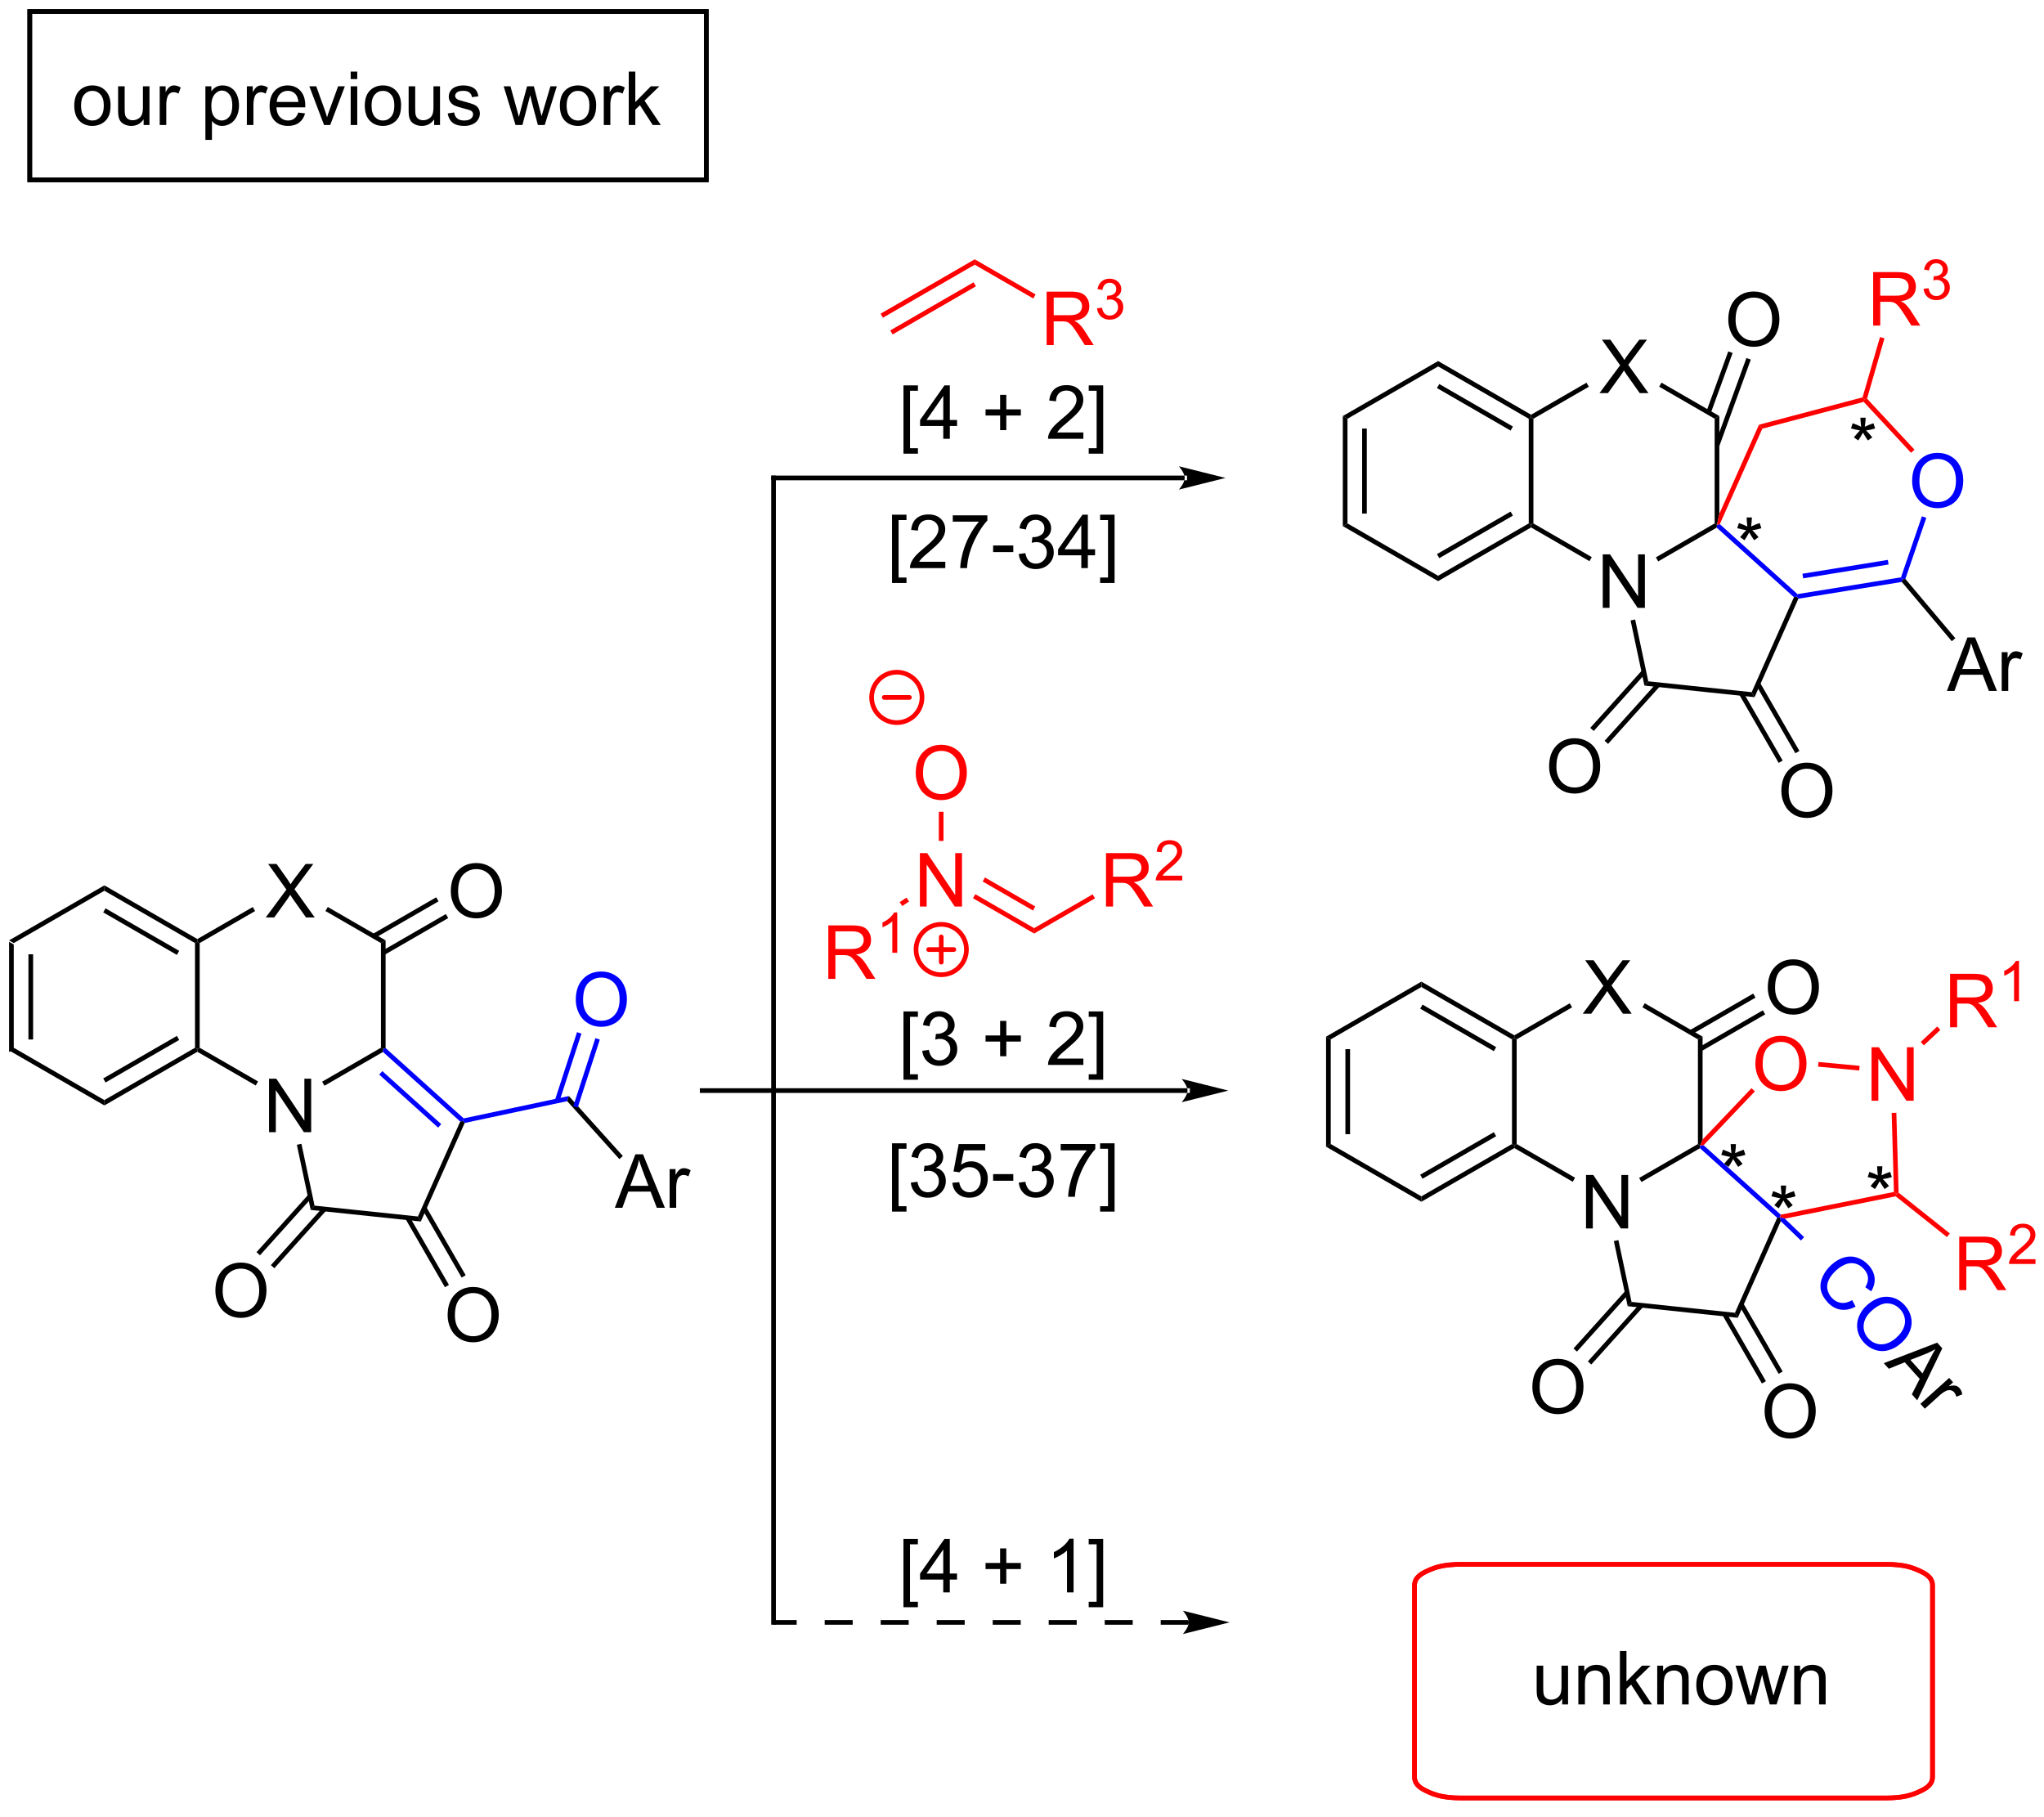 <?xml version="1.0" encoding="UTF-8"?>
<!DOCTYPE svg PUBLIC '-//W3C//DTD SVG 1.0//EN'
          'http://www.w3.org/TR/2001/REC-SVG-20010904/DTD/svg10.dtd'>
<svg stroke-dasharray="none" shape-rendering="auto" xmlns="http://www.w3.org/2000/svg" font-family="'Dialog'" text-rendering="auto" width="90" fill-opacity="1" color-interpolation="auto" color-rendering="auto" preserveAspectRatio="xMidYMid meet" font-size="12px" viewBox="0 0 90 80" fill="black" xmlns:xlink="http://www.w3.org/1999/xlink" stroke="black" image-rendering="auto" stroke-miterlimit="10" stroke-linecap="square" stroke-linejoin="miter" font-style="normal" stroke-width="1" height="80" stroke-dashoffset="0" font-weight="normal" stroke-opacity="1"
><!--Generated by the Batik Graphics2D SVG Generator--><defs id="genericDefs"
  /><g
  ><defs id="defs1"
    ><clipPath clipPathUnits="userSpaceOnUse" id="clipPath1"
      ><path d="M0.646 1.058 L225.948 1.058 L225.948 200.403 L0.646 200.403 L0.646 1.058 Z"
      /></clipPath
      ><clipPath clipPathUnits="userSpaceOnUse" id="clipPath2"
      ><path d="M-0.972 34.193 L-0.972 227.996 L218.066 227.996 L218.066 34.193 Z"
      /></clipPath
      ><clipPath clipPathUnits="userSpaceOnUse" id="clipPath3"
      ><path d="M-38.909 223.552 L105.127 353.23 L251.691 190.438 L107.654 60.76 Z"
      /></clipPath
      ><clipPath clipPathUnits="userSpaceOnUse" id="clipPath4"
      ><path d="M-1.6 182.112 L-1.6 228.787 L217.165 228.787 L219.009 226.739 L219.009 161.014 L219.009 161.014 L107.654 60.76 Z"
      /></clipPath
      ><clipPath clipPathUnits="userSpaceOnUse" id="clipPath5"
      ><path d="M-0.972 34.192 L-0.972 227.995 L218.066 227.995 L218.066 34.192 Z"
      /></clipPath
    ></defs
    ><g transform="scale(0.4,0.4) translate(-0.646,-1.058) matrix(1.029,0,0,1.029,1.646,-34.113)"
    ><path d="M0 134.913 L0.5 135.202 L0.5 146.413 L0 146.702 ZM2.07 136.252 L2.07 145.362 L2.57 145.362 L2.57 136.252 Z" stroke="none" clip-path="url(#clipPath2)"
    /></g
    ><g transform="matrix(0.411,0,0,0.411,0.4,-14.05)"
    ><path d="M0 146.702 L0.5 146.413 L10.209 152.019 L10.209 152.596 Z" stroke="none" clip-path="url(#clipPath2)"
    /></g
    ><g transform="matrix(0.411,0,0,0.411,0.4,-14.05)"
    ><path d="M10.209 152.596 L10.209 152.019 L19.919 146.413 L20.169 146.557 L20.169 146.846 ZM10.334 150.134 L18.224 145.579 L17.974 145.146 L10.084 149.701 Z" stroke="none" clip-path="url(#clipPath2)"
    /></g
    ><g transform="matrix(0.411,0,0,0.411,0.4,-14.05)"
    ><path d="M20.419 146.413 L20.169 146.557 L19.919 146.413 L19.919 135.202 L20.169 135.057 L20.419 135.202 Z" stroke="none" clip-path="url(#clipPath2)"
    /></g
    ><g transform="matrix(0.411,0,0,0.411,0.4,-14.05)"
    ><path d="M20.169 134.769 L20.169 135.057 L19.919 135.202 L10.209 129.596 L10.209 129.019 ZM18.224 136.036 L10.334 131.481 L10.084 131.914 L17.974 136.469 Z" stroke="none" clip-path="url(#clipPath2)"
    /></g
    ><g transform="matrix(0.411,0,0,0.411,0.4,-14.05)"
    ><path d="M10.209 129.019 L10.209 129.596 L0.5 135.202 L0 134.913 Z" stroke="none" clip-path="url(#clipPath2)"
    /></g
    ><g transform="matrix(0.411,0,0,0.411,0.4,-14.05)"
    ><path d="M27.849 155.457 L27.849 149.731 L28.627 149.731 L31.635 154.226 L31.635 149.731 L32.362 149.731 L32.362 155.457 L31.583 155.457 L28.575 150.957 L28.575 155.457 L27.849 155.457 Z" stroke="none" clip-path="url(#clipPath2)"
    /></g
    ><g transform="matrix(0.411,0,0,0.411,0.4,-14.05)"
    ><path d="M27.496 132.457 L29.71 129.473 L27.757 126.731 L28.66 126.731 L29.7 128.2 Q30.022 128.655 30.16 128.903 Q30.351 128.59 30.613 128.249 L31.765 126.731 L32.59 126.731 L30.577 129.429 L32.746 132.457 L31.809 132.457 L30.366 130.413 Q30.246 130.239 30.116 130.03 Q29.926 130.343 29.843 130.46 L28.405 132.457 L27.496 132.457 Z" stroke="none" clip-path="url(#clipPath2)"
    /></g
    ><g transform="matrix(0.411,0,0,0.411,0.4,-14.05)"
    ><path d="M20.169 146.846 L20.169 146.557 L20.419 146.413 L26.674 150.024 L26.424 150.457 Z" stroke="none" clip-path="url(#clipPath2)"
    /></g
    ><g transform="matrix(0.411,0,0,0.411,0.4,-14.05)"
    ><path d="M33.789 150.482 L33.539 150.049 L39.837 146.413 L40.087 146.557 L40.055 146.865 Z" stroke="none" clip-path="url(#clipPath2)"
    /></g
    ><g transform="matrix(0.411,0,0,0.411,0.4,-14.05)"
    ><path d="M40.337 146.446 L40.087 146.557 L39.837 146.413 L39.837 135.202 L40.337 134.913 Z" stroke="none" clip-path="url(#clipPath2)"
    /></g
    ><g transform="matrix(0.411,0,0,0.411,0.4,-14.05)"
    ><path d="M40.337 134.913 L39.837 135.202 L33.892 131.769 L34.142 131.336 Z" stroke="none" clip-path="url(#clipPath2)"
    /></g
    ><g transform="matrix(0.411,0,0,0.411,0.4,-14.05)"
    ><path d="M26.107 131.34 L26.357 131.773 L20.419 135.202 L20.169 135.057 L20.169 134.769 Z" stroke="none" clip-path="url(#clipPath2)"
    /></g
    ><g transform="matrix(0.411,0,0,0.411,0.4,-14.05)"
    ><path d="M30.829 156.809 L31.318 156.705 L32.726 163.326 L32.312 163.786 Z" stroke="none" clip-path="url(#clipPath2)"
    /></g
    ><g transform="matrix(0.411,0,0,0.411,0.4,-14.05)"
    ><path d="M32.312 163.786 L32.726 163.326 L43.801 164.49 L44.11 165.026 Z" stroke="none" clip-path="url(#clipPath2)"
    /></g
    ><g transform="matrix(0.411,0,0,0.411,0.4,-14.05)"
    ><path d="M44.11 165.026 L43.801 164.49 L48.331 154.317 L48.633 154.252 L48.81 154.47 Z" stroke="none" clip-path="url(#clipPath2)"
    /></g
    ><g fill="blue" transform="matrix(0.411,0,0,0.411,0.4,-14.05)" stroke="blue"
    ><path d="M48.706 153.981 L48.633 154.252 L48.331 154.317 L40.055 146.865 L40.087 146.557 L40.337 146.446 ZM46.298 154.599 L39.987 148.916 L39.652 149.288 L45.963 154.97 Z" stroke="none" clip-path="url(#clipPath2)"
    /></g
    ><g transform="matrix(0.411,0,0,0.411,0.4,-14.05)"
    ><path d="M47.323 129.668 Q47.323 128.241 48.089 127.436 Q48.855 126.629 50.065 126.629 Q50.857 126.629 51.492 127.009 Q52.13 127.387 52.464 128.064 Q52.8 128.741 52.8 129.601 Q52.8 130.473 52.448 131.16 Q52.097 131.848 51.451 132.202 Q50.808 132.556 50.06 132.556 Q49.253 132.556 48.615 132.166 Q47.98 131.772 47.651 131.098 Q47.323 130.421 47.323 129.668 ZM48.105 129.679 Q48.105 130.715 48.659 131.311 Q49.216 131.905 50.058 131.905 Q50.912 131.905 51.464 131.304 Q52.019 130.702 52.019 129.598 Q52.019 128.897 51.782 128.377 Q51.545 127.856 51.089 127.569 Q50.636 127.28 50.068 127.28 Q49.263 127.28 48.683 127.835 Q48.105 128.387 48.105 129.679 Z" stroke="none" clip-path="url(#clipPath2)"
    /></g
    ><g transform="matrix(0.411,0,0,0.411,0.4,-14.05)"
    ><path d="M40.212 136.469 L47.042 132.526 L46.792 132.093 L39.962 136.036 ZM39.177 134.676 L46.007 130.733 L45.757 130.3 L38.927 134.243 Z" stroke="none" clip-path="url(#clipPath2)"
    /></g
    ><g transform="matrix(0.411,0,0,0.411,0.4,-14.05)"
    ><path d="M22.101 172.463 Q22.101 171.036 22.866 170.231 Q23.632 169.424 24.843 169.424 Q25.634 169.424 26.27 169.804 Q26.908 170.182 27.241 170.859 Q27.577 171.536 27.577 172.395 Q27.577 173.268 27.226 173.955 Q26.874 174.643 26.228 174.997 Q25.585 175.351 24.837 175.351 Q24.03 175.351 23.392 174.96 Q22.757 174.567 22.429 173.893 Q22.101 173.216 22.101 172.463 ZM22.882 172.474 Q22.882 173.51 23.436 174.106 Q23.994 174.7 24.835 174.7 Q25.689 174.7 26.241 174.099 Q26.796 173.497 26.796 172.393 Q26.796 171.692 26.559 171.172 Q26.322 170.651 25.866 170.364 Q25.413 170.075 24.845 170.075 Q24.041 170.075 23.46 170.63 Q22.882 171.182 22.882 172.474 Z" stroke="none" clip-path="url(#clipPath2)"
    /></g
    ><g transform="matrix(0.411,0,0,0.411,0.4,-14.05)"
    ><path d="M32.067 162.137 L26.507 168.312 L26.879 168.647 L32.439 162.472 ZM33.605 163.523 L28.046 169.697 L28.417 170.032 L33.977 163.857 Z" stroke="none" clip-path="url(#clipPath2)"
    /></g
    ><g transform="matrix(0.411,0,0,0.411,0.4,-14.05)"
    ><path d="M46.983 175.078 Q46.983 173.651 47.748 172.847 Q48.514 172.039 49.725 172.039 Q50.516 172.039 51.152 172.419 Q51.79 172.797 52.123 173.474 Q52.459 174.151 52.459 175.011 Q52.459 175.883 52.108 176.571 Q51.756 177.258 51.11 177.612 Q50.467 177.966 49.719 177.966 Q48.912 177.966 48.274 177.576 Q47.639 177.183 47.311 176.508 Q46.983 175.831 46.983 175.078 ZM47.764 175.089 Q47.764 176.125 48.319 176.722 Q48.876 177.315 49.717 177.315 Q50.571 177.315 51.123 176.714 Q51.678 176.112 51.678 175.008 Q51.678 174.308 51.441 173.787 Q51.204 173.266 50.748 172.979 Q50.295 172.69 49.727 172.69 Q48.923 172.69 48.342 173.245 Q47.764 173.797 47.764 175.089 Z" stroke="none" clip-path="url(#clipPath2)"
    /></g
    ><g transform="matrix(0.411,0,0,0.411,0.4,-14.05)"
    ><path d="M42.467 164.749 L46.691 172.066 L47.124 171.816 L42.9 164.499 ZM44.26 163.714 L48.484 171.031 L48.917 170.781 L44.693 163.464 Z" stroke="none" clip-path="url(#clipPath2)"
    /></g
    ><g fill="blue" transform="matrix(0.411,0,0,0.411,0.4,-14.05)" stroke="blue"
    ><path d="M48.81 154.47 L48.633 154.252 L48.706 153.981 L59.971 151.587 L59.793 152.136 Z" stroke="none" clip-path="url(#clipPath2)"
    /></g
    ><g transform="matrix(0.411,0,0,0.411,0.4,-14.05)"
    ><path d="M64.896 163.558 L67.097 157.831 L67.914 157.831 L70.258 163.558 L69.394 163.558 L68.727 161.823 L66.331 161.823 L65.703 163.558 L64.896 163.558 ZM66.55 161.206 L68.492 161.206 L67.894 159.62 Q67.62 158.896 67.487 158.433 Q67.378 158.982 67.18 159.526 L66.55 161.206 ZM70.766 163.558 L70.766 159.409 L71.399 159.409 L71.399 160.037 Q71.641 159.597 71.844 159.456 Q72.05 159.315 72.297 159.315 Q72.651 159.315 73.019 159.542 L72.776 160.193 Q72.519 160.042 72.261 160.042 Q72.031 160.042 71.847 160.18 Q71.664 160.318 71.586 160.565 Q71.469 160.94 71.469 161.386 L71.469 163.558 L70.766 163.558 Z" stroke="none" clip-path="url(#clipPath2)"
    /></g
    ><g transform="matrix(0.411,0,0,0.411,0.4,-14.05)"
    ><path d="M59.793 152.136 L59.971 151.587 L65.754 158.009 L65.382 158.344 Z" stroke="none" clip-path="url(#clipPath2)"
    /></g
    ><g fill="blue" transform="matrix(0.411,0,0,0.411,0.4,-14.05)" stroke="blue"
    ><path d="M60.712 141.285 Q60.712 139.858 61.478 139.053 Q62.244 138.246 63.455 138.246 Q64.246 138.246 64.882 138.626 Q65.52 139.004 65.853 139.681 Q66.189 140.358 66.189 141.217 Q66.189 142.09 65.837 142.777 Q65.486 143.465 64.84 143.819 Q64.197 144.173 63.449 144.173 Q62.642 144.173 62.004 143.782 Q61.369 143.389 61.041 142.715 Q60.712 142.038 60.712 141.285 ZM61.494 141.296 Q61.494 142.332 62.048 142.928 Q62.606 143.522 63.447 143.522 Q64.301 143.522 64.853 142.921 Q65.408 142.319 65.408 141.215 Q65.408 140.514 65.171 139.994 Q64.934 139.473 64.478 139.186 Q64.025 138.897 63.457 138.897 Q62.653 138.897 62.072 139.452 Q61.494 140.004 61.494 141.296 Z" stroke="none" clip-path="url(#clipPath2)"
    /></g
    ><g fill="blue" transform="matrix(0.411,0,0,0.411,0.4,-14.05)" stroke="blue"
    ><path d="M60.919 152.827 L63.287 145.539 L62.812 145.385 L60.444 152.672 ZM58.951 152.187 L61.319 144.899 L60.843 144.745 L58.475 152.032 Z" stroke="none" clip-path="url(#clipPath2)"
    /></g
    ><g transform="matrix(0.411,0,0,0.411,0.4,-14.05)"
    ><path d="M125.947 85.629 L125.947 85.629 L81.901 85.629 L81.651 85.629 L81.651 85.129 L81.901 85.129 L125.947 85.129 L126.197 85.129 L126.197 85.629 ZM130.322 85.379 L125.322 84.129 C125.322 84.129 125.947 84.832 125.947 85.379 C125.947 85.926 125.322 86.629 125.322 86.629 Z" stroke="none" clip-path="url(#clipPath2)"
    /></g
    ><g transform="matrix(0.411,0,0,0.411,0.4,-14.05)"
    ><path d="M95.817 149.841 L95.817 142.523 L97.366 142.523 L97.366 143.104 L96.52 143.104 L96.52 149.258 L97.366 149.258 L97.366 149.841 L95.817 149.841 ZM97.831 146.737 L98.534 146.643 Q98.656 147.242 98.946 147.505 Q99.237 147.768 99.656 147.768 Q100.151 147.768 100.493 147.424 Q100.836 147.081 100.836 146.573 Q100.836 146.089 100.519 145.776 Q100.203 145.461 99.714 145.461 Q99.516 145.461 99.219 145.539 L99.297 144.922 Q99.368 144.93 99.409 144.93 Q99.86 144.93 100.219 144.695 Q100.578 144.461 100.578 143.971 Q100.578 143.586 100.315 143.333 Q100.055 143.078 99.641 143.078 Q99.229 143.078 98.956 143.336 Q98.683 143.594 98.604 144.109 L97.901 143.984 Q98.031 143.276 98.487 142.888 Q98.946 142.5 99.625 142.5 Q100.094 142.5 100.487 142.701 Q100.883 142.901 101.091 143.25 Q101.3 143.596 101.3 143.987 Q101.3 144.359 101.099 144.664 Q100.901 144.969 100.511 145.148 Q101.019 145.266 101.3 145.635 Q101.581 146.003 101.581 146.557 Q101.581 147.307 101.034 147.831 Q100.487 148.352 99.651 148.352 Q98.899 148.352 98.399 147.904 Q97.901 147.453 97.831 146.737 ZM106.172 147.323 L106.172 145.753 L104.612 145.753 L104.612 145.096 L106.172 145.096 L106.172 143.539 L106.836 143.539 L106.836 145.096 L108.394 145.096 L108.394 145.753 L106.836 145.753 L106.836 147.323 L106.172 147.323 ZM115.09 147.573 L115.09 148.25 L111.304 148.25 Q111.296 147.995 111.387 147.76 Q111.53 147.375 111.848 147 Q112.168 146.625 112.77 146.133 Q113.702 145.367 114.03 144.919 Q114.358 144.471 114.358 144.073 Q114.358 143.656 114.059 143.37 Q113.762 143.081 113.28 143.081 Q112.772 143.081 112.468 143.385 Q112.163 143.69 112.16 144.229 L111.436 144.156 Q111.512 143.346 111.996 142.924 Q112.481 142.5 113.296 142.5 Q114.121 142.5 114.6 142.958 Q115.082 143.414 115.082 144.089 Q115.082 144.432 114.942 144.766 Q114.801 145.096 114.473 145.464 Q114.147 145.831 113.39 146.471 Q112.757 147.003 112.577 147.193 Q112.397 147.383 112.28 147.573 L115.09 147.573 ZM117.214 149.841 L115.664 149.841 L115.664 149.258 L116.511 149.258 L116.511 143.104 L115.664 143.104 L115.664 142.523 L117.214 142.523 L117.214 149.841 Z" stroke="none" clip-path="url(#clipPath2)"
    /></g
    ><g transform="matrix(0.411,0,0,0.411,0.4,-14.05)"
    ><path d="M95.817 82.779 L95.817 75.461 L97.366 75.461 L97.366 76.042 L96.52 76.042 L96.52 82.195 L97.366 82.195 L97.366 82.779 L95.817 82.779 ZM100.081 81.188 L100.081 79.815 L97.597 79.815 L97.597 79.172 L100.211 75.461 L100.784 75.461 L100.784 79.172 L101.558 79.172 L101.558 79.815 L100.784 79.815 L100.784 81.188 L100.081 81.188 ZM100.081 79.172 L100.081 76.588 L98.289 79.172 L100.081 79.172 ZM106.172 80.26 L106.172 78.69 L104.612 78.69 L104.612 78.034 L106.172 78.034 L106.172 76.477 L106.836 76.477 L106.836 78.034 L108.394 78.034 L108.394 78.69 L106.836 78.69 L106.836 80.26 L106.172 80.26 ZM115.09 80.51 L115.09 81.188 L111.304 81.188 Q111.296 80.932 111.387 80.698 Q111.53 80.312 111.848 79.938 Q112.168 79.562 112.77 79.07 Q113.702 78.305 114.03 77.857 Q114.358 77.409 114.358 77.01 Q114.358 76.594 114.059 76.307 Q113.762 76.018 113.28 76.018 Q112.772 76.018 112.468 76.323 Q112.163 76.628 112.16 77.167 L111.436 77.094 Q111.512 76.284 111.996 75.862 Q112.481 75.438 113.296 75.438 Q114.121 75.438 114.6 75.896 Q115.082 76.352 115.082 77.026 Q115.082 77.37 114.942 77.703 Q114.801 78.034 114.473 78.401 Q114.147 78.768 113.39 79.409 Q112.757 79.94 112.577 80.13 Q112.397 80.32 112.28 80.51 L115.09 80.51 ZM117.214 82.779 L115.664 82.779 L115.664 82.195 L116.511 82.195 L116.511 76.042 L115.664 76.042 L115.664 75.461 L117.214 75.461 L117.214 82.779 Z" stroke="none" clip-path="url(#clipPath2)"
    /></g
    ><g fill="red" transform="matrix(0.411,0,0,0.411,0.4,-14.05)" stroke="red"
    ><path d="M87.766 139.039 L87.766 133.312 L90.305 133.312 Q91.071 133.312 91.469 133.466 Q91.868 133.619 92.105 134.01 Q92.344 134.401 92.344 134.875 Q92.344 135.484 91.948 135.903 Q91.555 136.32 90.73 136.432 Q91.032 136.578 91.188 136.719 Q91.519 137.023 91.816 137.479 L92.813 139.039 L91.86 139.039 L91.102 137.846 Q90.769 137.331 90.553 137.057 Q90.339 136.784 90.17 136.674 Q90.001 136.565 89.823 136.523 Q89.696 136.494 89.402 136.494 L88.524 136.494 L88.524 139.039 L87.766 139.039 ZM88.524 135.838 L90.152 135.838 Q90.672 135.838 90.964 135.732 Q91.258 135.625 91.409 135.388 Q91.563 135.151 91.563 134.875 Q91.563 134.469 91.266 134.208 Q90.972 133.945 90.337 133.945 L88.524 133.945 L88.524 135.838 Z" stroke="none" clip-path="url(#clipPath2)"
    /></g
    ><g fill="red" transform="matrix(0.411,0,0,0.411,0.4,-14.05)" stroke="red"
    ><path d="M95.15 136.239 L94.622 136.239 L94.622 132.877 Q94.431 133.059 94.122 133.241 Q93.814 133.422 93.568 133.514 L93.568 133.004 Q94.009 132.795 94.339 132.5 Q94.671 132.204 94.81 131.926 L95.15 131.926 L95.15 136.239 Z" stroke="none" clip-path="url(#clipPath2)"
    /></g
    ><g fill="red" transform="matrix(0.411,0,0,0.411,0.4,-14.05)" stroke="red"
    ><path d="M97.576 131.291 L97.576 125.564 L98.354 125.564 L101.362 130.059 L101.362 125.564 L102.088 125.564 L102.088 131.291 L101.31 131.291 L98.302 126.791 L98.302 131.291 L97.576 131.291 Z" stroke="none" clip-path="url(#clipPath2)"
    /></g
    ><g fill="red" transform="matrix(0.411,0,0,0.411,0.4,-14.05)" stroke="red"
    ><path d="M95.688 131.235 L95.41 130.82 L96.136 130.333 L96.415 130.748 Z" stroke="none" clip-path="url(#clipPath2)"
    /></g
    ><g fill="red" transform="matrix(0.411,0,0,0.411,0.4,-14.05)" stroke="red"
    ><path d="M97.132 117.002 Q97.132 115.575 97.897 114.77 Q98.663 113.963 99.874 113.963 Q100.665 113.963 101.301 114.343 Q101.939 114.721 102.272 115.398 Q102.608 116.075 102.608 116.934 Q102.608 117.806 102.257 118.494 Q101.905 119.181 101.259 119.536 Q100.616 119.89 99.868 119.89 Q99.061 119.89 98.423 119.499 Q97.788 119.106 97.46 118.431 Q97.132 117.754 97.132 117.002 ZM97.913 117.012 Q97.913 118.049 98.468 118.645 Q99.025 119.239 99.866 119.239 Q100.72 119.239 101.272 118.637 Q101.827 118.036 101.827 116.931 Q101.827 116.231 101.59 115.71 Q101.353 115.189 100.897 114.903 Q100.444 114.614 99.876 114.614 Q99.072 114.614 98.491 115.168 Q97.913 115.721 97.913 117.012 Z" stroke="none" clip-path="url(#clipPath2)"
    /></g
    ><g fill="red" transform="matrix(0.411,0,0,0.411,0.4,-14.05)" stroke="red"
    ><path d="M100.105 124.256 L99.605 124.256 L99.605 121.143 L100.105 121.143 Z" stroke="none" clip-path="url(#clipPath2)"
    /></g
    ><g fill="red" transform="matrix(0.411,0,0,0.411,0.4,-14.05)" stroke="red"
    ><path d="M103.266 130.399 L103.516 129.966 L109.814 133.602 L109.814 134.179 ZM104.301 128.606 L109.689 131.717 L109.939 131.284 L104.551 128.173 Z" stroke="none" clip-path="url(#clipPath2)"
    /></g
    ><g fill="red" transform="matrix(0.411,0,0,0.411,0.4,-14.05)" stroke="red"
    ><path d="M117.515 131.291 L117.515 125.564 L120.054 125.564 Q120.82 125.564 121.218 125.718 Q121.617 125.871 121.853 126.262 Q122.093 126.653 122.093 127.127 Q122.093 127.736 121.697 128.155 Q121.304 128.572 120.478 128.684 Q120.781 128.83 120.937 128.97 Q121.267 129.275 121.564 129.731 L122.562 131.291 L121.609 131.291 L120.851 130.098 Q120.517 129.583 120.301 129.309 Q120.088 129.036 119.918 128.926 Q119.749 128.817 119.572 128.775 Q119.445 128.746 119.15 128.746 L118.273 128.746 L118.273 131.291 L117.515 131.291 ZM118.273 128.09 L119.9 128.09 Q120.421 128.09 120.713 127.984 Q121.007 127.877 121.158 127.64 Q121.312 127.403 121.312 127.127 Q121.312 126.721 121.015 126.46 Q120.721 126.197 120.085 126.197 L118.273 126.197 L118.273 128.09 Z" stroke="none" clip-path="url(#clipPath2)"
    /></g
    ><g fill="red" transform="matrix(0.411,0,0,0.411,0.4,-14.05)" stroke="red"
    ><path d="M125.684 127.983 L125.684 128.491 L122.844 128.491 Q122.838 128.299 122.906 128.124 Q123.014 127.835 123.252 127.553 Q123.492 127.272 123.943 126.903 Q124.643 126.329 124.889 125.993 Q125.135 125.657 125.135 125.358 Q125.135 125.046 124.91 124.831 Q124.688 124.614 124.326 124.614 Q123.945 124.614 123.717 124.842 Q123.488 125.071 123.486 125.475 L122.943 125.421 Q123 124.813 123.363 124.497 Q123.727 124.178 124.338 124.178 Q124.957 124.178 125.316 124.522 Q125.678 124.864 125.678 125.37 Q125.678 125.627 125.572 125.877 Q125.467 126.126 125.221 126.401 Q124.977 126.676 124.408 127.157 Q123.934 127.555 123.799 127.698 Q123.664 127.84 123.576 127.983 L125.684 127.983 Z" stroke="none" clip-path="url(#clipPath2)"
    /></g
    ><g fill="red" transform="matrix(0.411,0,0,0.411,0.4,-14.05)" stroke="red"
    ><path d="M109.814 134.179 L109.814 133.602 L116.085 129.982 L116.335 130.415 Z" stroke="none" clip-path="url(#clipPath2)"
    /></g
    ><g fill="red" stroke-width="0.5" transform="matrix(0.411,0,0,0.411,0.4,-14.05)" stroke-linecap="round" stroke="red" stroke-linejoin="round"
    ><path fill="none" d="M99.864 138.594 C98.372 138.594 97.163 137.385 97.163 135.894 C97.163 134.403 98.372 133.194 99.864 133.194 C101.355 133.194 102.564 134.403 102.564 135.894 C102.564 137.385 101.355 138.594 99.864 138.594 M98.513 135.894 L101.213 135.894 M99.864 134.544 L99.864 137.244" clip-path="url(#clipPath2)"
    /></g
    ><g fill="red" stroke-width="0.5" transform="matrix(0.411,0,0,0.411,0.4,-14.05)" stroke-linecap="round" stroke="red" stroke-linejoin="round"
    ><path fill="none" d="M95.105 111.588 C93.614 111.588 92.405 110.379 92.405 108.888 C92.405 107.396 93.614 106.188 95.105 106.188 C96.596 106.188 97.805 107.396 97.805 108.888 C97.805 110.379 96.596 111.588 95.105 111.588 M93.755 108.888 L96.455 108.888" clip-path="url(#clipPath2)"
    /></g
    ><g fill="red" transform="matrix(0.411,0,0,0.411,0.4,-14.05)" stroke="red"
    ><path d="M93.618 68.216 L93.368 67.784 L103.453 61.961 L103.453 62.539 ZM94.653 70.009 L103.578 64.857 L103.328 64.424 L94.403 69.576 Z" stroke="none" clip-path="url(#clipPath2)"
    /></g
    ><g fill="red" transform="matrix(0.411,0,0,0.411,0.4,-14.05)" stroke="red"
    ><path d="M111.153 71.15 L111.153 65.423 L113.692 65.423 Q114.458 65.423 114.856 65.577 Q115.255 65.731 115.492 66.121 Q115.731 66.512 115.731 66.986 Q115.731 67.595 115.336 68.015 Q114.942 68.431 114.117 68.543 Q114.419 68.689 114.575 68.83 Q114.906 69.134 115.203 69.59 L116.2 71.15 L115.247 71.15 L114.489 69.957 Q114.156 69.442 113.94 69.168 Q113.726 68.895 113.557 68.785 Q113.388 68.676 113.211 68.634 Q113.083 68.606 112.789 68.606 L111.911 68.606 L111.911 71.15 L111.153 71.15 ZM111.911 67.95 L113.539 67.95 Q114.06 67.95 114.351 67.843 Q114.646 67.736 114.797 67.499 Q114.95 67.262 114.95 66.986 Q114.95 66.58 114.653 66.319 Q114.359 66.056 113.724 66.056 L111.911 66.056 L111.911 67.95 Z" stroke="none" clip-path="url(#clipPath2)"
    /></g
    ><g fill="red" transform="matrix(0.411,0,0,0.411,0.4,-14.05)" stroke="red"
    ><path d="M116.553 67.215 L117.08 67.145 Q117.172 67.594 117.388 67.791 Q117.607 67.989 117.922 67.989 Q118.293 67.989 118.549 67.731 Q118.806 67.473 118.806 67.092 Q118.806 66.729 118.568 66.495 Q118.332 66.258 117.965 66.258 Q117.816 66.258 117.594 66.317 L117.652 65.854 Q117.705 65.86 117.736 65.86 Q118.074 65.86 118.344 65.684 Q118.613 65.508 118.613 65.141 Q118.613 64.852 118.416 64.662 Q118.221 64.471 117.91 64.471 Q117.601 64.471 117.396 64.665 Q117.191 64.858 117.133 65.245 L116.605 65.151 Q116.703 64.62 117.045 64.329 Q117.388 64.037 117.898 64.037 Q118.25 64.037 118.545 64.188 Q118.842 64.338 118.998 64.6 Q119.154 64.86 119.154 65.153 Q119.154 65.432 119.004 65.66 Q118.855 65.889 118.562 66.024 Q118.943 66.112 119.154 66.389 Q119.365 66.665 119.365 67.081 Q119.365 67.643 118.955 68.035 Q118.545 68.426 117.918 68.426 Q117.353 68.426 116.978 68.09 Q116.605 67.752 116.553 67.215 Z" stroke="none" clip-path="url(#clipPath2)"
    /></g
    ><g fill="red" transform="matrix(0.411,0,0,0.411,0.4,-14.05)" stroke="red"
    ><path d="M103.453 62.539 L103.453 61.961 L109.973 65.726 L109.723 66.159 Z" stroke="none" clip-path="url(#clipPath2)"
    /></g
    ><g transform="matrix(0.411,0,0,0.411,0.4,-14.05)"
    ><path d="M141.092 145.226 L141.592 145.514 L141.592 156.726 L141.092 157.014 ZM143.162 146.565 L143.162 155.675 L143.662 155.675 L143.662 146.565 Z" stroke="none" clip-path="url(#clipPath2)"
    /></g
    ><g transform="matrix(0.411,0,0,0.411,0.4,-14.05)"
    ><path d="M141.092 157.014 L141.592 156.726 L151.301 162.331 L151.301 162.909 Z" stroke="none" clip-path="url(#clipPath2)"
    /></g
    ><g transform="matrix(0.411,0,0,0.411,0.4,-14.05)"
    ><path d="M151.301 162.909 L151.301 162.331 L161.01 156.726 L161.26 156.87 L161.26 157.159 ZM151.426 160.446 L159.315 155.891 L159.065 155.458 L151.176 160.013 Z" stroke="none" clip-path="url(#clipPath2)"
    /></g
    ><g transform="matrix(0.411,0,0,0.411,0.4,-14.05)"
    ><path d="M161.51 156.726 L161.26 156.87 L161.01 156.726 L161.01 145.514 L161.26 145.37 L161.51 145.514 Z" stroke="none" clip-path="url(#clipPath2)"
    /></g
    ><g transform="matrix(0.411,0,0,0.411,0.4,-14.05)"
    ><path d="M161.26 145.081 L161.26 145.37 L161.01 145.514 L151.301 139.909 L151.301 139.331 ZM159.315 146.348 L151.426 141.793 L151.176 142.227 L159.065 146.781 Z" stroke="none" clip-path="url(#clipPath2)"
    /></g
    ><g transform="matrix(0.411,0,0,0.411,0.4,-14.05)"
    ><path d="M151.301 139.331 L151.301 139.909 L141.592 145.514 L141.092 145.226 Z" stroke="none" clip-path="url(#clipPath2)"
    /></g
    ><g transform="matrix(0.411,0,0,0.411,0.4,-14.05)"
    ><path d="M168.94 165.77 L168.94 160.043 L169.719 160.043 L172.727 164.538 L172.727 160.043 L173.453 160.043 L173.453 165.77 L172.675 165.77 L169.667 161.27 L169.667 165.77 L168.94 165.77 Z" stroke="none" clip-path="url(#clipPath2)"
    /></g
    ><g transform="matrix(0.411,0,0,0.411,0.4,-14.05)"
    ><path d="M168.588 142.77 L170.802 139.785 L168.849 137.043 L169.752 137.043 L170.791 138.512 Q171.114 138.968 171.252 139.215 Q171.442 138.903 171.705 138.561 L172.856 137.043 L173.682 137.043 L171.669 139.741 L173.838 142.77 L172.901 142.77 L171.458 140.726 Q171.338 140.551 171.208 140.343 Q171.018 140.655 170.935 140.772 L169.497 142.77 L168.588 142.77 Z" stroke="none" clip-path="url(#clipPath2)"
    /></g
    ><g transform="matrix(0.411,0,0,0.411,0.4,-14.05)"
    ><path d="M161.26 157.159 L161.26 156.87 L161.51 156.726 L167.765 160.337 L167.515 160.77 Z" stroke="none" clip-path="url(#clipPath2)"
    /></g
    ><g transform="matrix(0.411,0,0,0.411,0.4,-14.05)"
    ><path d="M174.881 160.795 L174.631 160.362 L180.929 156.726 L181.179 156.87 L181.147 157.177 Z" stroke="none" clip-path="url(#clipPath2)"
    /></g
    ><g transform="matrix(0.411,0,0,0.411,0.4,-14.05)"
    ><path d="M181.429 156.245 L181.179 156.87 L180.929 156.726 L180.929 145.514 L181.429 145.226 Z" stroke="none" clip-path="url(#clipPath2)"
    /></g
    ><g transform="matrix(0.411,0,0,0.411,0.4,-14.05)"
    ><path d="M181.429 145.226 L180.929 145.514 L174.984 142.082 L175.234 141.649 Z" stroke="none" clip-path="url(#clipPath2)"
    /></g
    ><g transform="matrix(0.411,0,0,0.411,0.4,-14.05)"
    ><path d="M167.198 141.653 L167.448 142.086 L161.51 145.514 L161.26 145.37 L161.26 145.081 Z" stroke="none" clip-path="url(#clipPath2)"
    /></g
    ><g transform="matrix(0.411,0,0,0.411,0.4,-14.05)"
    ><path d="M171.921 167.122 L172.41 167.018 L173.817 173.639 L173.404 174.098 Z" stroke="none" clip-path="url(#clipPath2)"
    /></g
    ><g transform="matrix(0.411,0,0,0.411,0.4,-14.05)"
    ><path d="M173.404 174.098 L173.817 173.639 L184.893 174.803 L185.202 175.338 Z" stroke="none" clip-path="url(#clipPath2)"
    /></g
    ><g transform="matrix(0.411,0,0,0.411,0.4,-14.05)"
    ><path d="M185.202 175.338 L184.893 174.803 L189.423 164.629 L189.725 164.565 L189.809 164.992 Z" stroke="none" clip-path="url(#clipPath2)"
    /></g
    ><g fill="blue" transform="matrix(0.411,0,0,0.411,0.4,-14.05)" stroke="blue"
    ><path d="M189.799 164.295 L189.725 164.565 L189.423 164.629 L181.147 157.177 L181.179 156.87 L181.537 156.856 Z" stroke="none" clip-path="url(#clipPath2)"
    /></g
    ><g transform="matrix(0.411,0,0,0.411,0.4,-14.05)"
    ><path d="M163.192 182.776 Q163.192 181.349 163.958 180.544 Q164.724 179.737 165.935 179.737 Q166.726 179.737 167.362 180.117 Q168 180.494 168.333 181.172 Q168.669 181.849 168.669 182.708 Q168.669 183.58 168.317 184.268 Q167.966 184.955 167.32 185.31 Q166.677 185.664 165.929 185.664 Q165.122 185.664 164.484 185.273 Q163.849 184.88 163.52 184.205 Q163.192 183.528 163.192 182.776 ZM163.974 182.786 Q163.974 183.822 164.528 184.419 Q165.086 185.013 165.927 185.013 Q166.781 185.013 167.333 184.411 Q167.888 183.81 167.888 182.705 Q167.888 182.005 167.651 181.484 Q167.414 180.963 166.958 180.677 Q166.505 180.388 165.937 180.388 Q165.132 180.388 164.552 180.942 Q163.974 181.494 163.974 182.786 Z" stroke="none" clip-path="url(#clipPath2)"
    /></g
    ><g transform="matrix(0.411,0,0,0.411,0.4,-14.05)"
    ><path d="M173.159 172.45 L167.599 178.625 L167.971 178.959 L173.53 172.784 ZM174.697 173.835 L169.137 180.01 L169.509 180.344 L175.069 174.169 Z" stroke="none" clip-path="url(#clipPath2)"
    /></g
    ><g transform="matrix(0.411,0,0,0.411,0.4,-14.05)"
    ><path d="M188.074 185.391 Q188.074 183.964 188.84 183.159 Q189.606 182.352 190.816 182.352 Q191.608 182.352 192.244 182.732 Q192.882 183.11 193.215 183.787 Q193.551 184.464 193.551 185.323 Q193.551 186.196 193.199 186.883 Q192.848 187.571 192.202 187.925 Q191.559 188.279 190.811 188.279 Q190.004 188.279 189.366 187.888 Q188.731 187.495 188.402 186.821 Q188.074 186.143 188.074 185.391 ZM188.856 185.401 Q188.856 186.438 189.41 187.034 Q189.968 187.628 190.809 187.628 Q191.663 187.628 192.215 187.026 Q192.77 186.425 192.77 185.321 Q192.77 184.62 192.533 184.099 Q192.296 183.578 191.84 183.292 Q191.387 183.003 190.819 183.003 Q190.014 183.003 189.434 183.558 Q188.856 184.11 188.856 185.401 Z" stroke="none" clip-path="url(#clipPath2)"
    /></g
    ><g transform="matrix(0.411,0,0,0.411,0.4,-14.05)"
    ><path d="M183.559 175.062 L187.783 182.378 L188.216 182.128 L183.992 174.812 ZM185.351 174.027 L189.576 181.343 L190.009 181.093 L185.785 173.777 Z" stroke="none" clip-path="url(#clipPath2)"
    /></g
    ><g fill="red" transform="matrix(0.411,0,0,0.411,0.4,-14.05)" stroke="red"
    ><path d="M199.53 152.088 L199.53 146.361 L200.308 146.361 L203.316 150.856 L203.316 146.361 L204.043 146.361 L204.043 152.088 L203.264 152.088 L200.256 147.588 L200.256 152.088 L199.53 152.088 Z" stroke="none" clip-path="url(#clipPath2)"
    /></g
    ><g fill="red" transform="matrix(0.411,0,0,0.411,0.4,-14.05)" stroke="red"
    ><path d="M187.085 148.173 Q187.085 146.746 187.851 145.942 Q188.617 145.134 189.828 145.134 Q190.619 145.134 191.255 145.515 Q191.893 145.892 192.226 146.569 Q192.562 147.246 192.562 148.106 Q192.562 148.978 192.21 149.666 Q191.859 150.353 191.213 150.707 Q190.57 151.061 189.822 151.061 Q189.015 151.061 188.377 150.671 Q187.742 150.278 187.414 149.603 Q187.085 148.926 187.085 148.173 ZM187.867 148.184 Q187.867 149.22 188.421 149.817 Q188.979 150.41 189.82 150.41 Q190.674 150.41 191.226 149.809 Q191.781 149.207 191.781 148.103 Q191.781 147.403 191.544 146.882 Q191.307 146.361 190.851 146.075 Q190.398 145.785 189.83 145.785 Q189.026 145.785 188.445 146.34 Q187.867 146.892 187.867 148.184 Z" stroke="none" clip-path="url(#clipPath2)"
    /></g
    ><g fill="red" transform="matrix(0.411,0,0,0.411,0.4,-14.05)" stroke="red"
    ><path d="M190.243 164.716 L189.725 164.565 L189.799 164.295 L201.928 161.859 L202.184 162.062 L202.119 162.331 Z" stroke="none" clip-path="url(#clipPath2)"
    /></g
    ><g fill="red" transform="matrix(0.411,0,0,0.411,0.4,-14.05)" stroke="red"
    ><path d="M202.43 161.939 L202.184 162.062 L201.928 161.859 L201.686 153.395 L202.186 153.38 Z" stroke="none" clip-path="url(#clipPath2)"
    /></g
    ><g fill="red" transform="matrix(0.411,0,0,0.411,0.4,-14.05)" stroke="red"
    ><path d="M198.253 148.353 L198.206 148.851 L193.802 148.438 L193.849 147.94 Z" stroke="none" clip-path="url(#clipPath2)"
    /></g
    ><g fill="red" transform="matrix(0.411,0,0,0.411,0.4,-14.05)" stroke="red"
    ><path d="M186.669 150.746 L187.031 151.091 L181.537 156.856 L181.179 156.87 L181.429 156.245 Z" stroke="none" clip-path="url(#clipPath2)"
    /></g
    ><g transform="matrix(0.411,0,0,0.411,0.4,-14.05)"
    ><path d="M188.415 139.981 Q188.415 138.554 189.18 137.749 Q189.946 136.942 191.157 136.942 Q191.949 136.942 192.584 137.322 Q193.222 137.7 193.555 138.377 Q193.892 139.054 193.892 139.913 Q193.892 140.785 193.54 141.473 Q193.188 142.16 192.542 142.515 Q191.899 142.869 191.152 142.869 Q190.345 142.869 189.707 142.478 Q189.071 142.085 188.743 141.41 Q188.415 140.733 188.415 139.981 ZM189.196 139.991 Q189.196 141.028 189.751 141.624 Q190.308 142.218 191.149 142.218 Q192.004 142.218 192.555 141.616 Q193.11 141.015 193.11 139.91 Q193.11 139.21 192.873 138.689 Q192.636 138.168 192.18 137.882 Q191.727 137.593 191.16 137.593 Q190.355 137.593 189.774 138.147 Q189.196 138.7 189.196 139.991 Z" stroke="none" clip-path="url(#clipPath2)"
    /></g
    ><g transform="matrix(0.411,0,0,0.411,0.4,-14.05)"
    ><path d="M181.304 146.781 L188.134 142.838 L187.884 142.405 L181.054 146.348 ZM180.269 144.989 L187.099 141.045 L186.849 140.612 L180.019 144.556 Z" stroke="none" clip-path="url(#clipPath2)"
    /></g
    ><g fill="red" transform="matrix(0.411,0,0,0.411,0.4,-14.05)" stroke="red"
    ><path d="M207.942 144.224 L207.942 138.497 L210.481 138.497 Q211.246 138.497 211.645 138.651 Q212.043 138.805 212.28 139.195 Q212.52 139.586 212.52 140.06 Q212.52 140.669 212.124 141.089 Q211.731 141.505 210.905 141.617 Q211.207 141.763 211.364 141.904 Q211.694 142.208 211.991 142.664 L212.989 144.224 L212.035 144.224 L211.278 143.031 Q210.944 142.516 210.728 142.242 Q210.515 141.969 210.345 141.859 Q210.176 141.75 209.999 141.708 Q209.871 141.68 209.577 141.68 L208.7 141.68 L208.7 144.224 L207.942 144.224 ZM208.7 141.023 L210.327 141.023 Q210.848 141.023 211.14 140.917 Q211.434 140.81 211.585 140.573 Q211.739 140.336 211.739 140.06 Q211.739 139.654 211.442 139.393 Q211.147 139.13 210.512 139.13 L208.7 139.13 L208.7 141.023 Z" stroke="none" clip-path="url(#clipPath2)"
    /></g
    ><g fill="red" transform="matrix(0.411,0,0,0.411,0.4,-14.05)" stroke="red"
    ><path d="M215.325 141.424 L214.798 141.424 L214.798 138.063 Q214.606 138.244 214.298 138.426 Q213.989 138.607 213.743 138.699 L213.743 138.19 Q214.185 137.981 214.515 137.686 Q214.847 137.389 214.985 137.111 L215.325 137.111 L215.325 141.424 Z" stroke="none" clip-path="url(#clipPath2)"
    /></g
    ><g fill="red" transform="matrix(0.411,0,0,0.411,0.4,-14.05)" stroke="red"
    ><path d="M205.139 146.159 L204.798 145.794 L206.563 144.139 L206.905 144.504 Z" stroke="none" clip-path="url(#clipPath2)"
    /></g
    ><g fill="red" transform="matrix(0.411,0,0,0.411,0.4,-14.05)" stroke="red"
    ><path d="M208.925 172.372 L208.925 166.645 L211.464 166.645 Q212.23 166.645 212.628 166.799 Q213.026 166.953 213.263 167.343 Q213.503 167.734 213.503 168.208 Q213.503 168.817 213.107 169.237 Q212.714 169.653 211.888 169.765 Q212.19 169.911 212.347 170.052 Q212.678 170.356 212.974 170.812 L213.972 172.372 L213.019 172.372 L212.261 171.179 Q211.928 170.664 211.711 170.39 Q211.498 170.117 211.329 170.007 Q211.159 169.898 210.982 169.856 Q210.855 169.828 210.56 169.828 L209.683 169.828 L209.683 172.372 L208.925 172.372 ZM209.683 169.171 L211.31 169.171 Q211.831 169.171 212.123 169.065 Q212.417 168.958 212.568 168.721 Q212.722 168.484 212.722 168.208 Q212.722 167.802 212.425 167.541 Q212.131 167.278 211.495 167.278 L209.683 167.278 L209.683 169.171 Z" stroke="none" clip-path="url(#clipPath2)"
    /></g
    ><g fill="red" transform="matrix(0.411,0,0,0.411,0.4,-14.05)" stroke="red"
    ><path d="M217.094 169.064 L217.094 169.572 L214.254 169.572 Q214.248 169.381 214.316 169.205 Q214.424 168.916 214.662 168.634 Q214.902 168.353 215.353 167.984 Q216.053 167.41 216.299 167.074 Q216.545 166.738 216.545 166.439 Q216.545 166.127 216.32 165.912 Q216.097 165.695 215.736 165.695 Q215.355 165.695 215.127 165.923 Q214.898 166.152 214.896 166.556 L214.353 166.502 Q214.41 165.894 214.773 165.578 Q215.137 165.259 215.748 165.259 Q216.367 165.259 216.726 165.603 Q217.088 165.945 217.088 166.451 Q217.088 166.709 216.982 166.959 Q216.877 167.207 216.631 167.482 Q216.387 167.757 215.818 168.238 Q215.344 168.636 215.209 168.779 Q215.074 168.922 214.986 169.064 L217.094 169.064 Z" stroke="none" clip-path="url(#clipPath2)"
    /></g
    ><g fill="red" transform="matrix(0.411,0,0,0.411,0.4,-14.05)" stroke="red"
    ><path d="M202.119 162.331 L202.184 162.062 L202.43 161.939 L207.915 166.302 L207.604 166.694 Z" stroke="none" clip-path="url(#clipPath2)"
    /></g
    ><g transform="matrix(0.411,0,0,0.411,0.4,-14.05)"
    ><path d="M142.885 78.75 L143.385 79.039 L143.385 90.25 L142.885 90.539 ZM144.955 80.09 L144.955 89.2 L145.455 89.2 L145.455 80.09 Z" stroke="none" clip-path="url(#clipPath2)"
    /></g
    ><g transform="matrix(0.411,0,0,0.411,0.4,-14.05)"
    ><path d="M142.885 90.539 L143.385 90.25 L153.095 95.856 L153.095 96.433 Z" stroke="none" clip-path="url(#clipPath2)"
    /></g
    ><g transform="matrix(0.411,0,0,0.411,0.4,-14.05)"
    ><path d="M153.095 96.433 L153.095 95.856 L162.804 90.25 L163.054 90.395 L163.054 90.683 ZM153.22 93.971 L161.109 89.416 L160.859 88.983 L152.97 93.538 Z" stroke="none" clip-path="url(#clipPath2)"
    /></g
    ><g transform="matrix(0.411,0,0,0.411,0.4,-14.05)"
    ><path d="M163.304 90.25 L163.054 90.395 L162.804 90.25 L162.804 79.039 L163.054 78.895 L163.304 79.039 Z" stroke="none" clip-path="url(#clipPath2)"
    /></g
    ><g transform="matrix(0.411,0,0,0.411,0.4,-14.05)"
    ><path d="M163.054 78.606 L163.054 78.895 L162.804 79.039 L153.095 73.433 L153.095 72.856 ZM161.109 79.873 L153.22 75.318 L152.97 75.751 L160.859 80.306 Z" stroke="none" clip-path="url(#clipPath2)"
    /></g
    ><g transform="matrix(0.411,0,0,0.411,0.4,-14.05)"
    ><path d="M153.095 72.856 L153.095 73.433 L143.385 79.039 L142.885 78.75 Z" stroke="none" clip-path="url(#clipPath2)"
    /></g
    ><g transform="matrix(0.411,0,0,0.411,0.4,-14.05)"
    ><path d="M170.734 99.295 L170.734 93.568 L171.512 93.568 L174.52 98.063 L174.52 93.568 L175.247 93.568 L175.247 99.295 L174.468 99.295 L171.46 94.795 L171.46 99.295 L170.734 99.295 Z" stroke="none" clip-path="url(#clipPath2)"
    /></g
    ><g transform="matrix(0.411,0,0,0.411,0.4,-14.05)"
    ><path d="M170.381 76.295 L172.595 73.31 L170.642 70.568 L171.546 70.568 L172.585 72.037 Q172.908 72.493 173.046 72.74 Q173.236 72.427 173.499 72.086 L174.65 70.568 L175.475 70.568 L173.462 73.266 L175.631 76.295 L174.694 76.295 L173.251 74.25 Q173.131 74.076 173.001 73.868 Q172.811 74.18 172.728 74.297 L171.29 76.295 L170.381 76.295 Z" stroke="none" clip-path="url(#clipPath2)"
    /></g
    ><g transform="matrix(0.411,0,0,0.411,0.4,-14.05)"
    ><path d="M163.054 90.683 L163.054 90.395 L163.304 90.25 L169.559 93.862 L169.309 94.295 Z" stroke="none" clip-path="url(#clipPath2)"
    /></g
    ><g transform="matrix(0.411,0,0,0.411,0.4,-14.05)"
    ><path d="M176.674 94.319 L176.424 93.886 L182.722 90.25 L182.972 90.395 L182.94 90.702 Z" stroke="none" clip-path="url(#clipPath2)"
    /></g
    ><g transform="matrix(0.411,0,0,0.411,0.4,-14.05)"
    ><path d="M183.222 89.218 L182.972 90.395 L182.722 90.25 L182.722 79.039 L183.222 78.75 Z" stroke="none" clip-path="url(#clipPath2)"
    /></g
    ><g transform="matrix(0.411,0,0,0.411,0.4,-14.05)"
    ><path d="M183.222 78.75 L182.722 79.039 L176.777 75.606 L177.027 75.174 Z" stroke="none" clip-path="url(#clipPath2)"
    /></g
    ><g transform="matrix(0.411,0,0,0.411,0.4,-14.05)"
    ><path d="M168.992 75.178 L169.242 75.611 L163.304 79.039 L163.054 78.895 L163.054 78.606 Z" stroke="none" clip-path="url(#clipPath2)"
    /></g
    ><g transform="matrix(0.411,0,0,0.411,0.4,-14.05)"
    ><path d="M173.714 100.647 L174.203 100.543 L175.611 107.164 L175.197 107.623 Z" stroke="none" clip-path="url(#clipPath2)"
    /></g
    ><g transform="matrix(0.411,0,0,0.411,0.4,-14.05)"
    ><path d="M175.197 107.623 L175.611 107.164 L186.687 108.328 L186.996 108.863 Z" stroke="none" clip-path="url(#clipPath2)"
    /></g
    ><g transform="matrix(0.411,0,0,0.411,0.4,-14.05)"
    ><path d="M186.996 108.863 L186.687 108.328 L191.216 98.154 L191.519 98.09 L191.692 98.315 Z" stroke="none" clip-path="url(#clipPath2)"
    /></g
    ><g fill="blue" transform="matrix(0.411,0,0,0.411,0.4,-14.05)" stroke="blue"
    ><path d="M191.597 97.824 L191.519 98.09 L191.216 98.154 L182.94 90.702 L182.972 90.395 L183.275 90.33 Z" stroke="none" clip-path="url(#clipPath2)"
    /></g
    ><g transform="matrix(0.411,0,0,0.411,0.4,-14.05)"
    ><path d="M164.986 116.3 Q164.986 114.873 165.751 114.069 Q166.517 113.261 167.728 113.261 Q168.52 113.261 169.155 113.642 Q169.793 114.019 170.126 114.696 Q170.462 115.373 170.462 116.233 Q170.462 117.105 170.111 117.793 Q169.759 118.48 169.113 118.834 Q168.47 119.189 167.723 119.189 Q166.916 119.189 166.278 118.798 Q165.642 118.405 165.314 117.73 Q164.986 117.053 164.986 116.3 ZM165.767 116.311 Q165.767 117.347 166.322 117.944 Q166.879 118.537 167.72 118.537 Q168.574 118.537 169.126 117.936 Q169.681 117.334 169.681 116.23 Q169.681 115.53 169.444 115.009 Q169.207 114.488 168.751 114.201 Q168.298 113.912 167.731 113.912 Q166.926 113.912 166.345 114.467 Q165.767 115.019 165.767 116.311 Z" stroke="none" clip-path="url(#clipPath2)"
    /></g
    ><g transform="matrix(0.411,0,0,0.411,0.4,-14.05)"
    ><path d="M174.952 105.975 L169.393 112.149 L169.764 112.484 L175.324 106.309 ZM176.491 107.36 L170.931 113.534 L171.303 113.869 L176.862 107.694 Z" stroke="none" clip-path="url(#clipPath2)"
    /></g
    ><g transform="matrix(0.411,0,0,0.411,0.4,-14.05)"
    ><path d="M189.868 118.916 Q189.868 117.489 190.633 116.684 Q191.399 115.877 192.61 115.877 Q193.402 115.877 194.037 116.257 Q194.675 116.634 195.008 117.311 Q195.344 117.989 195.344 118.848 Q195.344 119.72 194.993 120.408 Q194.641 121.095 193.995 121.45 Q193.352 121.804 192.605 121.804 Q191.798 121.804 191.16 121.413 Q190.524 121.02 190.196 120.345 Q189.868 119.668 189.868 118.916 ZM190.649 118.926 Q190.649 119.963 191.204 120.559 Q191.761 121.153 192.602 121.153 Q193.456 121.153 194.008 120.551 Q194.563 119.95 194.563 118.845 Q194.563 118.145 194.326 117.624 Q194.089 117.103 193.633 116.817 Q193.18 116.528 192.613 116.528 Q191.808 116.528 191.227 117.082 Q190.649 117.634 190.649 118.926 Z" stroke="none" clip-path="url(#clipPath2)"
    /></g
    ><g transform="matrix(0.411,0,0,0.411,0.4,-14.05)"
    ><path d="M185.352 108.587 L189.577 115.903 L190.01 115.653 L185.785 108.337 ZM187.145 107.552 L191.369 114.868 L191.802 114.618 L187.578 107.302 Z" stroke="none" clip-path="url(#clipPath2)"
    /></g
    ><g fill="blue" transform="matrix(0.411,0,0,0.411,0.4,-14.05)" stroke="blue"
    ><path d="M203.878 85.733 Q203.878 84.306 204.644 83.501 Q205.41 82.694 206.62 82.694 Q207.412 82.694 208.048 83.074 Q208.685 83.452 209.019 84.129 Q209.355 84.806 209.355 85.665 Q209.355 86.538 209.003 87.225 Q208.652 87.913 208.006 88.267 Q207.363 88.621 206.615 88.621 Q205.808 88.621 205.17 88.23 Q204.535 87.837 204.206 87.163 Q203.878 86.486 203.878 85.733 ZM204.66 85.743 Q204.66 86.78 205.214 87.376 Q205.772 87.97 206.613 87.97 Q207.467 87.97 208.019 87.368 Q208.573 86.767 208.573 85.663 Q208.573 84.962 208.337 84.441 Q208.1 83.921 207.644 83.634 Q207.191 83.345 206.623 83.345 Q205.818 83.345 205.238 83.9 Q204.66 84.452 204.66 85.743 Z" stroke="none" clip-path="url(#clipPath2)"
    /></g
    ><g fill="blue" transform="matrix(0.411,0,0,0.411,0.4,-14.05)" stroke="blue"
    ><path d="M191.692 98.315 L191.519 98.09 L191.597 97.824 L202.683 96.027 L202.87 96.25 L202.771 96.519 ZM192.207 96.134 L201.355 94.652 L201.275 94.158 L192.127 95.641 Z" stroke="none" clip-path="url(#clipPath2)"
    /></g
    ><g fill="blue" transform="matrix(0.411,0,0,0.411,0.4,-14.05)" stroke="blue"
    ><path d="M203.153 96.197 L202.87 96.25 L202.683 96.027 L204.925 89.49 L205.398 89.652 Z" stroke="none" clip-path="url(#clipPath2)"
    /></g
    ><g fill="red" transform="matrix(0.411,0,0,0.411,0.4,-14.05)" stroke="red"
    ><path d="M204.131 82.35 L203.765 82.69 L198.688 77.232 L198.769 76.952 L199.048 76.886 Z" stroke="none" clip-path="url(#clipPath2)"
    /></g
    ><g fill="red" transform="matrix(0.411,0,0,0.411,0.4,-14.05)" stroke="red"
    ><path d="M198.568 76.747 L198.769 76.952 L198.688 77.232 L187.829 80.1 L187.47 79.678 Z" stroke="none" clip-path="url(#clipPath2)"
    /></g
    ><g fill="red" transform="matrix(0.411,0,0,0.411,0.4,-14.05)" stroke="red"
    ><path d="M187.47 79.678 L187.829 80.1 L183.275 90.33 L182.972 90.395 L183.222 89.218 Z" stroke="none" clip-path="url(#clipPath2)"
    /></g
    ><g transform="matrix(0.411,0,0,0.411,0.4,-14.05)"
    ><path d="M184.182 68.449 Q184.182 67.022 184.948 66.217 Q185.714 65.41 186.924 65.41 Q187.716 65.41 188.352 65.79 Q188.99 66.168 189.323 66.845 Q189.659 67.522 189.659 68.381 Q189.659 69.254 189.307 69.941 Q188.956 70.629 188.31 70.983 Q187.667 71.337 186.919 71.337 Q186.112 71.337 185.474 70.946 Q184.839 70.553 184.51 69.879 Q184.182 69.202 184.182 68.449 ZM184.964 68.459 Q184.964 69.496 185.518 70.092 Q186.076 70.686 186.917 70.686 Q187.771 70.686 188.323 70.084 Q188.878 69.483 188.878 68.379 Q188.878 67.678 188.641 67.157 Q188.404 66.636 187.948 66.35 Q187.495 66.061 186.927 66.061 Q186.122 66.061 185.542 66.616 Q184.964 67.168 184.964 68.459 Z" stroke="none" clip-path="url(#clipPath2)"
    /></g
    ><g transform="matrix(0.411,0,0,0.411,0.4,-14.05)"
    ><path d="M183.207 82.006 L186.593 72.705 L186.123 72.534 L182.738 81.835 ZM182.297 78.455 L184.648 71.997 L184.178 71.826 L181.827 78.284 Z" stroke="none" clip-path="url(#clipPath2)"
    /></g
    ><g transform="matrix(0.411,0,0,0.411,0.4,-14.05)"
    ><path d="M207.602 108.192 L209.803 102.465 L210.621 102.465 L212.964 108.192 L212.1 108.192 L211.433 106.457 L209.037 106.457 L208.41 108.192 L207.602 108.192 ZM209.256 105.84 L211.199 105.84 L210.6 104.254 Q210.326 103.53 210.194 103.067 Q210.084 103.616 209.886 104.161 L209.256 105.84 ZM213.472 108.192 L213.472 104.043 L214.105 104.043 L214.105 104.671 Q214.347 104.231 214.55 104.09 Q214.756 103.95 215.004 103.95 Q215.358 103.95 215.725 104.176 L215.483 104.827 Q215.225 104.676 214.967 104.676 Q214.738 104.676 214.553 104.814 Q214.371 104.952 214.293 105.2 Q214.175 105.575 214.175 106.02 L214.175 108.192 L213.472 108.192 Z" stroke="none" clip-path="url(#clipPath2)"
    /></g
    ><g transform="matrix(0.411,0,0,0.411,0.4,-14.05)"
    ><path d="M202.771 96.519 L202.87 96.25 L203.153 96.197 L208.506 102.546 L208.124 102.868 Z" stroke="none" clip-path="url(#clipPath2)"
    /></g
    ><g fill="blue" transform="matrix(0.275,0.305,-0.305,0.275,78.958,-49.576)" stroke="blue"
    ><path d="M197.404 169.477 L198.162 169.667 Q197.925 170.602 197.305 171.095 Q196.686 171.584 195.792 171.584 Q194.865 171.584 194.285 171.207 Q193.707 170.829 193.402 170.115 Q193.1 169.399 193.1 168.579 Q193.1 167.683 193.441 167.019 Q193.785 166.352 194.415 166.006 Q195.045 165.66 195.803 165.66 Q196.662 165.66 197.248 166.097 Q197.834 166.535 198.066 167.329 L197.319 167.503 Q197.121 166.878 196.74 166.595 Q196.363 166.308 195.787 166.308 Q195.128 166.308 194.683 166.626 Q194.24 166.941 194.061 167.475 Q193.881 168.009 193.881 168.574 Q193.881 169.305 194.095 169.85 Q194.308 170.394 194.756 170.665 Q195.207 170.933 195.73 170.933 Q196.365 170.933 196.805 170.566 Q197.248 170.199 197.404 169.477 ZM198.867 168.696 Q198.867 167.269 199.632 166.464 Q200.398 165.657 201.609 165.657 Q202.4 165.657 203.036 166.037 Q203.674 166.415 204.007 167.092 Q204.343 167.769 204.343 168.628 Q204.343 169.501 203.992 170.188 Q203.64 170.876 202.994 171.23 Q202.351 171.584 201.604 171.584 Q200.796 171.584 200.158 171.194 Q199.523 170.8 199.195 170.126 Q198.867 169.449 198.867 168.696 ZM199.648 168.707 Q199.648 169.743 200.203 170.339 Q200.76 170.933 201.601 170.933 Q202.455 170.933 203.007 170.332 Q203.562 169.73 203.562 168.626 Q203.562 167.925 203.325 167.405 Q203.088 166.884 202.632 166.597 Q202.179 166.308 201.612 166.308 Q200.807 166.308 200.226 166.863 Q199.648 167.415 199.648 168.707 Z" stroke="none" clip-path="url(#clipPath4)"
    /></g
    ><g transform="matrix(0.275,0.305,-0.305,0.275,78.958,-49.576)"
    ><path d="M204.688 171.485 L206.889 165.759 L207.707 165.759 L210.05 171.485 L209.186 171.485 L208.519 169.751 L206.123 169.751 L205.496 171.485 L204.688 171.485 ZM206.342 169.134 L208.285 169.134 L207.686 167.548 Q207.412 166.824 207.279 166.36 Q207.17 166.91 206.972 167.454 L206.342 169.134 ZM210.558 171.485 L210.558 167.337 L211.191 167.337 L211.191 167.964 Q211.433 167.524 211.636 167.384 Q211.842 167.243 212.089 167.243 Q212.444 167.243 212.811 167.47 L212.569 168.121 Q212.311 167.97 212.053 167.97 Q211.824 167.97 211.639 168.108 Q211.457 168.246 211.378 168.493 Q211.261 168.868 211.261 169.313 L211.261 171.485 L210.558 171.485 Z" stroke="none" clip-path="url(#clipPath4)"
    /></g
    ><g fill="blue" transform="matrix(0.411,0,0,0.411,0.399,-14.049)" stroke="blue"
    ><path d="M189.809 164.992 L189.725 164.565 L190.243 164.716 L192.309 166.699 L191.963 167.06 Z" stroke="none" clip-path="url(#clipPath5)"
    /></g
    ><g transform="matrix(0.411,0,0,0.411,0.399,-14.049)"
    ><path d="M94.594 163.966 L94.594 156.648 L96.144 156.648 L96.144 157.229 L95.297 157.229 L95.297 163.383 L96.144 163.383 L96.144 163.966 L94.594 163.966 ZM96.608 160.862 L97.311 160.768 Q97.434 161.367 97.723 161.63 Q98.015 161.893 98.434 161.893 Q98.929 161.893 99.27 161.549 Q99.614 161.206 99.614 160.698 Q99.614 160.214 99.296 159.901 Q98.981 159.586 98.491 159.586 Q98.293 159.586 97.996 159.664 L98.075 159.047 Q98.145 159.055 98.186 159.055 Q98.637 159.055 98.996 158.82 Q99.356 158.586 99.356 158.096 Q99.356 157.711 99.093 157.458 Q98.832 157.203 98.418 157.203 Q98.007 157.203 97.733 157.461 Q97.46 157.719 97.382 158.234 L96.679 158.109 Q96.809 157.401 97.265 157.013 Q97.723 156.625 98.403 156.625 Q98.871 156.625 99.265 156.826 Q99.66 157.026 99.869 157.375 Q100.077 157.721 100.077 158.112 Q100.077 158.484 99.877 158.789 Q99.679 159.094 99.288 159.273 Q99.796 159.391 100.077 159.76 Q100.358 160.128 100.358 160.682 Q100.358 161.432 99.811 161.956 Q99.265 162.477 98.429 162.477 Q97.676 162.477 97.176 162.029 Q96.679 161.578 96.608 160.862 ZM101.055 160.875 L101.792 160.812 Q101.875 161.352 102.172 161.622 Q102.472 161.893 102.894 161.893 Q103.401 161.893 103.753 161.51 Q104.105 161.128 104.105 160.495 Q104.105 159.893 103.766 159.547 Q103.43 159.198 102.883 159.198 Q102.542 159.198 102.269 159.354 Q101.995 159.508 101.839 159.753 L101.18 159.667 L101.735 156.727 L104.581 156.727 L104.581 157.398 L102.297 157.398 L101.987 158.938 Q102.503 158.578 103.071 158.578 Q103.821 158.578 104.336 159.099 Q104.852 159.617 104.852 160.432 Q104.852 161.211 104.399 161.776 Q103.847 162.474 102.894 162.474 Q102.112 162.474 101.618 162.036 Q101.125 161.596 101.055 160.875 ZM105.426 160.656 L105.426 159.948 L107.585 159.948 L107.585 160.656 L105.426 160.656 ZM108.171 160.862 L108.874 160.768 Q108.996 161.367 109.285 161.63 Q109.577 161.893 109.996 161.893 Q110.491 161.893 110.832 161.549 Q111.176 161.206 111.176 160.698 Q111.176 160.214 110.858 159.901 Q110.543 159.586 110.054 159.586 Q109.856 159.586 109.559 159.664 L109.637 159.047 Q109.707 159.055 109.749 159.055 Q110.2 159.055 110.559 158.82 Q110.918 158.586 110.918 158.096 Q110.918 157.711 110.655 157.458 Q110.395 157.203 109.981 157.203 Q109.569 157.203 109.296 157.461 Q109.022 157.719 108.944 158.234 L108.241 158.109 Q108.371 157.401 108.827 157.013 Q109.285 156.625 109.965 156.625 Q110.434 156.625 110.827 156.826 Q111.223 157.026 111.431 157.375 Q111.64 157.721 111.64 158.112 Q111.64 158.484 111.439 158.789 Q111.241 159.094 110.851 159.273 Q111.358 159.391 111.64 159.76 Q111.921 160.128 111.921 160.682 Q111.921 161.432 111.374 161.956 Q110.827 162.477 109.991 162.477 Q109.239 162.477 108.739 162.029 Q108.241 161.578 108.171 160.862 ZM112.664 157.398 L112.664 156.721 L116.37 156.721 L116.37 157.268 Q115.823 157.852 115.287 158.818 Q114.75 159.781 114.456 160.799 Q114.245 161.518 114.188 162.375 L113.464 162.375 Q113.477 161.698 113.73 160.742 Q113.985 159.784 114.459 158.896 Q114.933 158.008 115.469 157.398 L112.664 157.398 ZM118.436 163.966 L116.887 163.966 L116.887 163.383 L117.733 163.383 L117.733 157.229 L116.887 157.229 L116.887 156.648 L118.436 156.648 L118.436 163.966 Z" stroke="none" clip-path="url(#clipPath5)"
    /></g
    ><g transform="matrix(0.411,0,0,0.411,0.399,-14.049)"
    ><path d="M94.594 96.629 L94.594 89.311 L96.144 89.311 L96.144 89.892 L95.297 89.892 L95.297 96.045 L96.144 96.045 L96.144 96.629 L94.594 96.629 ZM100.301 94.36 L100.301 95.037 L96.515 95.037 Q96.507 94.782 96.598 94.548 Q96.741 94.162 97.059 93.787 Q97.379 93.412 97.981 92.92 Q98.913 92.155 99.241 91.707 Q99.569 91.259 99.569 90.86 Q99.569 90.444 99.27 90.157 Q98.973 89.868 98.491 89.868 Q97.983 89.868 97.679 90.173 Q97.374 90.478 97.371 91.017 L96.647 90.944 Q96.723 90.134 97.207 89.712 Q97.692 89.287 98.507 89.287 Q99.332 89.287 99.811 89.746 Q100.293 90.202 100.293 90.876 Q100.293 91.22 100.153 91.553 Q100.012 91.884 99.684 92.251 Q99.358 92.618 98.601 93.259 Q97.968 93.79 97.788 93.98 Q97.608 94.17 97.491 94.36 L100.301 94.36 ZM101.102 90.061 L101.102 89.384 L104.808 89.384 L104.808 89.931 Q104.261 90.514 103.724 91.48 Q103.188 92.444 102.894 93.462 Q102.683 94.181 102.625 95.037 L101.901 95.037 Q101.914 94.36 102.167 93.405 Q102.422 92.446 102.896 91.558 Q103.37 90.67 103.907 90.061 L101.102 90.061 ZM105.426 93.319 L105.426 92.61 L107.585 92.61 L107.585 93.319 L105.426 93.319 ZM108.171 93.525 L108.874 93.431 Q108.996 94.03 109.285 94.293 Q109.577 94.556 109.996 94.556 Q110.491 94.556 110.832 94.212 Q111.176 93.868 111.176 93.36 Q111.176 92.876 110.858 92.564 Q110.543 92.248 110.054 92.248 Q109.856 92.248 109.559 92.327 L109.637 91.709 Q109.707 91.717 109.749 91.717 Q110.2 91.717 110.559 91.483 Q110.918 91.248 110.918 90.759 Q110.918 90.373 110.655 90.121 Q110.395 89.866 109.981 89.866 Q109.569 89.866 109.296 90.123 Q109.022 90.381 108.944 90.897 L108.241 90.772 Q108.371 90.064 108.827 89.675 Q109.285 89.287 109.965 89.287 Q110.434 89.287 110.827 89.488 Q111.223 89.689 111.431 90.037 Q111.64 90.384 111.64 90.775 Q111.64 91.147 111.439 91.452 Q111.241 91.756 110.851 91.936 Q111.358 92.053 111.64 92.423 Q111.921 92.79 111.921 93.345 Q111.921 94.095 111.374 94.618 Q110.827 95.139 109.991 95.139 Q109.239 95.139 108.739 94.691 Q108.241 94.241 108.171 93.525 ZM114.87 95.037 L114.87 93.665 L112.386 93.665 L112.386 93.022 L115 89.311 L115.573 89.311 L115.573 93.022 L116.347 93.022 L116.347 93.665 L115.573 93.665 L115.573 95.037 L114.87 95.037 ZM114.87 93.022 L114.87 90.439 L113.078 93.022 L114.87 93.022 ZM118.436 96.629 L116.887 96.629 L116.887 96.045 L117.733 96.045 L117.733 89.892 L116.887 89.892 L116.887 89.311 L118.436 89.311 L118.436 96.629 Z" stroke="none" clip-path="url(#clipPath5)"
    /></g
    ><g fill="red" transform="matrix(0.411,0,0,0.411,0.399,-14.049)" stroke="red"
    ><path d="M199.706 69.055 L199.706 63.329 L202.245 63.329 Q203.011 63.329 203.409 63.482 Q203.808 63.636 204.045 64.027 Q204.284 64.417 204.284 64.891 Q204.284 65.501 203.889 65.92 Q203.495 66.337 202.67 66.448 Q202.972 66.594 203.128 66.735 Q203.459 67.04 203.756 67.495 L204.753 69.055 L203.8 69.055 L203.042 67.863 Q202.709 67.347 202.493 67.073 Q202.279 66.8 202.11 66.691 Q201.941 66.581 201.764 66.54 Q201.636 66.511 201.342 66.511 L200.464 66.511 L200.464 69.055 L199.706 69.055 ZM200.464 65.855 L202.092 65.855 Q202.613 65.855 202.904 65.748 Q203.198 65.641 203.35 65.404 Q203.503 65.167 203.503 64.891 Q203.503 64.485 203.206 64.225 Q202.912 63.962 202.277 63.962 L200.464 63.962 L200.464 65.855 Z" stroke="none" clip-path="url(#clipPath5)"
    /></g
    ><g fill="red" transform="matrix(0.411,0,0,0.411,0.399,-14.049)" stroke="red"
    ><path d="M205.106 65.121 L205.633 65.05 Q205.725 65.499 205.941 65.697 Q206.16 65.894 206.475 65.894 Q206.846 65.894 207.101 65.636 Q207.359 65.378 207.359 64.998 Q207.359 64.634 207.121 64.4 Q206.885 64.163 206.518 64.163 Q206.369 64.163 206.147 64.222 L206.205 63.759 Q206.258 63.765 206.289 63.765 Q206.627 63.765 206.897 63.589 Q207.166 63.413 207.166 63.046 Q207.166 62.757 206.969 62.568 Q206.773 62.376 206.463 62.376 Q206.154 62.376 205.949 62.57 Q205.744 62.763 205.685 63.15 L205.158 63.056 Q205.256 62.525 205.598 62.234 Q205.941 61.943 206.451 61.943 Q206.803 61.943 207.098 62.093 Q207.394 62.244 207.551 62.505 Q207.707 62.765 207.707 63.058 Q207.707 63.337 207.557 63.566 Q207.408 63.794 207.115 63.929 Q207.496 64.017 207.707 64.294 Q207.918 64.57 207.918 64.986 Q207.918 65.548 207.508 65.941 Q207.098 66.332 206.471 66.332 Q205.906 66.332 205.531 65.996 Q205.158 65.658 205.106 65.121 Z" stroke="none" clip-path="url(#clipPath5)"
    /></g
    ><g fill="red" transform="matrix(0.411,0,0,0.411,0.399,-14.049)" stroke="red"
    ><path d="M199.048 76.886 L198.769 76.952 L198.568 76.747 L200.437 70.286 L200.917 70.425 Z" stroke="none" clip-path="url(#clipPath5)"
    /></g
    ><g transform="matrix(0.411,0,0,0.411,0.399,-14.049)"
    ><path d="M126.248 151.25 L126.248 151.25 L81.901 151.25 L81.651 151.25 L81.651 150.75 L81.901 150.75 L126.248 150.75 L126.498 150.75 L126.498 151.25 ZM130.623 151 L125.623 149.75 C125.623 149.75 126.248 150.453 126.248 151 C126.248 151.547 125.623 152.25 125.623 152.25 Z" stroke="none" clip-path="url(#clipPath5)"
    /></g
    ><g transform="matrix(0.411,0,0,0.411,0.399,-14.049)"
    ><path d="M6.986 45.499 Q6.986 44.348 7.626 43.794 Q8.163 43.333 8.931 43.333 Q9.788 43.333 10.329 43.893 Q10.873 44.453 10.873 45.442 Q10.873 46.242 10.631 46.703 Q10.392 47.161 9.933 47.416 Q9.475 47.669 8.931 47.669 Q8.061 47.669 7.522 47.111 Q6.986 46.552 6.986 45.499 ZM7.71 45.499 Q7.71 46.296 8.056 46.695 Q8.405 47.091 8.931 47.091 Q9.454 47.091 9.801 46.692 Q10.15 46.294 10.15 45.476 Q10.15 44.708 9.801 44.312 Q9.452 43.913 8.931 43.913 Q8.405 43.913 8.056 44.309 Q7.71 44.703 7.71 45.499 ZM14.416 47.575 L14.416 46.966 Q13.932 47.669 13.099 47.669 Q12.732 47.669 12.414 47.528 Q12.096 47.388 11.94 47.174 Q11.786 46.96 11.724 46.653 Q11.682 46.445 11.682 45.997 L11.682 43.427 L12.385 43.427 L12.385 45.726 Q12.385 46.278 12.427 46.468 Q12.495 46.747 12.708 46.906 Q12.924 47.062 13.239 47.062 Q13.557 47.062 13.833 46.901 Q14.112 46.739 14.226 46.46 Q14.341 46.179 14.341 45.648 L14.341 43.427 L15.044 43.427 L15.044 47.575 L14.416 47.575 ZM16.139 47.575 L16.139 43.427 L16.772 43.427 L16.772 44.054 Q17.014 43.614 17.217 43.473 Q17.423 43.333 17.67 43.333 Q18.025 43.333 18.392 43.559 L18.15 44.21 Q17.892 44.059 17.634 44.059 Q17.405 44.059 17.22 44.197 Q17.038 44.335 16.959 44.583 Q16.842 44.958 16.842 45.403 L16.842 47.575 L16.139 47.575 ZM21.034 49.166 L21.034 43.427 L21.674 43.427 L21.674 43.966 Q21.901 43.648 22.185 43.492 Q22.471 43.333 22.878 43.333 Q23.409 43.333 23.815 43.606 Q24.221 43.88 24.427 44.377 Q24.635 44.874 24.635 45.468 Q24.635 46.106 24.406 46.617 Q24.177 47.124 23.742 47.398 Q23.307 47.669 22.825 47.669 Q22.474 47.669 22.195 47.52 Q21.916 47.372 21.737 47.145 L21.737 49.166 L21.034 49.166 ZM21.669 45.523 Q21.669 46.325 21.992 46.708 Q22.318 47.091 22.779 47.091 Q23.247 47.091 23.581 46.695 Q23.916 46.296 23.916 45.466 Q23.916 44.671 23.588 44.278 Q23.263 43.882 22.81 43.882 Q22.362 43.882 22.015 44.304 Q21.669 44.723 21.669 45.523 ZM25.475 47.575 L25.475 43.427 L26.108 43.427 L26.108 44.054 Q26.35 43.614 26.553 43.473 Q26.759 43.333 27.006 43.333 Q27.36 43.333 27.728 43.559 L27.485 44.21 Q27.228 44.059 26.97 44.059 Q26.741 44.059 26.556 44.197 Q26.373 44.335 26.295 44.583 Q26.178 44.958 26.178 45.403 L26.178 47.575 L25.475 47.575 ZM30.985 46.239 L31.712 46.328 Q31.54 46.966 31.074 47.317 Q30.61 47.669 29.889 47.669 Q28.978 47.669 28.444 47.109 Q27.913 46.546 27.913 45.536 Q27.913 44.489 28.452 43.911 Q28.991 43.333 29.85 43.333 Q30.681 43.333 31.207 43.901 Q31.735 44.466 31.735 45.492 Q31.735 45.554 31.733 45.679 L28.639 45.679 Q28.678 46.364 29.025 46.729 Q29.373 47.091 29.892 47.091 Q30.28 47.091 30.553 46.888 Q30.827 46.684 30.985 46.239 ZM28.678 45.101 L30.993 45.101 Q30.947 44.578 30.728 44.317 Q30.392 43.911 29.858 43.911 Q29.373 43.911 29.043 44.236 Q28.712 44.559 28.678 45.101 ZM33.747 47.575 L32.169 43.427 L32.911 43.427 L33.802 45.911 Q33.948 46.312 34.068 46.747 Q34.161 46.419 34.331 45.958 L35.252 43.427 L35.974 43.427 L34.404 47.575 L33.747 47.575 ZM36.599 42.656 L36.599 41.848 L37.302 41.848 L37.302 42.656 L36.599 42.656 ZM36.599 47.575 L36.599 43.427 L37.302 43.427 L37.302 47.575 L36.599 47.575 ZM38.111 45.499 Q38.111 44.348 38.751 43.794 Q39.288 43.333 40.056 43.333 Q40.913 43.333 41.454 43.893 Q41.998 44.453 41.998 45.442 Q41.998 46.242 41.756 46.703 Q41.517 47.161 41.058 47.416 Q40.6 47.669 40.056 47.669 Q39.186 47.669 38.647 47.111 Q38.111 46.552 38.111 45.499 ZM38.834 45.499 Q38.834 46.296 39.181 46.695 Q39.53 47.091 40.056 47.091 Q40.579 47.091 40.926 46.692 Q41.275 46.294 41.275 45.476 Q41.275 44.708 40.926 44.312 Q40.577 43.913 40.056 43.913 Q39.53 43.913 39.181 44.309 Q38.834 44.703 38.834 45.499 ZM45.541 47.575 L45.541 46.966 Q45.057 47.669 44.224 47.669 Q43.857 47.669 43.539 47.528 Q43.221 47.388 43.065 47.174 Q42.911 46.96 42.849 46.653 Q42.807 46.445 42.807 45.997 L42.807 43.427 L43.51 43.427 L43.51 45.726 Q43.51 46.278 43.552 46.468 Q43.62 46.747 43.833 46.906 Q44.049 47.062 44.364 47.062 Q44.682 47.062 44.958 46.901 Q45.237 46.739 45.351 46.46 Q45.466 46.179 45.466 45.648 L45.466 43.427 L46.169 43.427 L46.169 47.575 L45.541 47.575 ZM46.991 46.335 L47.686 46.226 Q47.743 46.645 48.012 46.869 Q48.28 47.091 48.759 47.091 Q49.243 47.091 49.478 46.893 Q49.712 46.695 49.712 46.429 Q49.712 46.192 49.506 46.054 Q49.361 45.96 48.788 45.817 Q48.014 45.622 47.715 45.479 Q47.415 45.335 47.262 45.085 Q47.108 44.833 47.108 44.528 Q47.108 44.249 47.233 44.015 Q47.361 43.778 47.579 43.622 Q47.743 43.499 48.027 43.416 Q48.311 43.333 48.634 43.333 Q49.123 43.333 49.491 43.473 Q49.861 43.614 50.035 43.854 Q50.212 44.093 50.28 44.497 L49.592 44.591 Q49.545 44.27 49.319 44.091 Q49.095 43.911 48.686 43.911 Q48.202 43.911 47.993 44.072 Q47.788 44.231 47.788 44.445 Q47.788 44.583 47.873 44.692 Q47.959 44.804 48.142 44.88 Q48.248 44.919 48.764 45.059 Q49.509 45.257 49.803 45.385 Q50.1 45.513 50.267 45.755 Q50.436 45.997 50.436 46.356 Q50.436 46.708 50.23 47.018 Q50.025 47.328 49.637 47.499 Q49.251 47.669 48.764 47.669 Q47.954 47.669 47.53 47.333 Q47.108 46.997 46.991 46.335 ZM54.26 47.575 L52.989 43.427 L53.716 43.427 L54.377 45.82 L54.622 46.71 Q54.638 46.645 54.838 45.856 L55.497 43.427 L56.221 43.427 L56.841 45.833 L57.049 46.624 L57.286 45.825 L57.997 43.427 L58.682 43.427 L57.385 47.575 L56.654 47.575 L55.995 45.091 L55.833 44.382 L54.995 47.575 L54.26 47.575 ZM59.009 45.499 Q59.009 44.348 59.65 43.794 Q60.186 43.333 60.954 43.333 Q61.811 43.333 62.353 43.893 Q62.897 44.453 62.897 45.442 Q62.897 46.242 62.655 46.703 Q62.415 47.161 61.957 47.416 Q61.498 47.669 60.954 47.669 Q60.084 47.669 59.545 47.111 Q59.009 46.552 59.009 45.499 ZM59.733 45.499 Q59.733 46.296 60.079 46.695 Q60.428 47.091 60.954 47.091 Q61.478 47.091 61.824 46.692 Q62.173 46.294 62.173 45.476 Q62.173 44.708 61.824 44.312 Q61.475 43.913 60.954 43.913 Q60.428 43.913 60.079 44.309 Q59.733 44.703 59.733 45.499 ZM63.713 47.575 L63.713 43.427 L64.346 43.427 L64.346 44.054 Q64.588 43.614 64.791 43.473 Q64.997 43.333 65.245 43.333 Q65.599 43.333 65.966 43.559 L65.724 44.21 Q65.466 44.059 65.208 44.059 Q64.979 44.059 64.794 44.197 Q64.612 44.335 64.534 44.583 Q64.416 44.958 64.416 45.403 L64.416 47.575 L63.713 47.575 ZM66.388 47.575 L66.388 41.848 L67.091 41.848 L67.091 45.114 L68.755 43.427 L69.666 43.427 L68.081 44.966 L69.825 47.575 L68.958 47.575 L67.588 45.453 L67.091 45.929 L67.091 47.575 L66.388 47.575 Z" stroke="none" clip-path="url(#clipPath5)"
    /></g
    ><g transform="matrix(0.411,0,0,0.411,0.399,-14.049)"
    ><path d="M183.434 157.885 L183.614 157.331 Q184.236 157.549 184.517 157.711 Q184.442 157.003 184.439 156.737 L185.004 156.737 Q184.994 157.125 184.916 157.706 Q185.317 157.503 185.838 157.331 L186.017 157.885 Q185.52 158.049 185.043 158.104 Q185.283 158.312 185.715 158.844 L185.246 159.174 Q185.02 158.867 184.713 158.336 Q184.423 158.885 184.205 159.174 L183.744 158.844 Q184.197 158.284 184.392 158.104 Q183.887 158.008 183.434 157.885 Z" stroke="none" clip-path="url(#clipPath5)"
    /></g
    ><g transform="matrix(0.411,0,0,0.411,0.399,-14.049)"
    ><path d="M188.809 162.323 L188.989 161.768 Q189.611 161.987 189.892 162.148 Q189.817 161.44 189.814 161.174 L190.379 161.174 Q190.369 161.562 190.291 162.143 Q190.692 161.94 191.213 161.768 L191.392 162.323 Q190.895 162.487 190.418 162.542 Q190.658 162.75 191.09 163.281 L190.621 163.612 Q190.395 163.305 190.088 162.773 Q189.798 163.323 189.58 163.612 L189.119 163.281 Q189.572 162.721 189.767 162.542 Q189.262 162.445 188.809 162.323 Z" stroke="none" clip-path="url(#clipPath5)"
    /></g
    ><g transform="matrix(0.411,0,0,0.411,0.399,-14.049)"
    ><path d="M81.901 151.25 L81.901 151.25 L74.255 151.25 L74.005 151.25 L74.005 150.75 L74.255 150.75 L81.901 150.75 L82.151 150.75 L82.151 151.25 Z" stroke="none" clip-path="url(#clipPath5)"
    /></g
    ><g transform="matrix(0.411,0,0,0.411,0.399,-14.049)"
    ><path d="M82.151 85.379 L82.151 85.379 L82.151 207.963 L82.151 208.213 L81.651 208.213 L81.651 207.963 L81.651 85.379 L81.651 85.129 L82.151 85.129 Z" stroke="none" clip-path="url(#clipPath5)"
    /></g
    ><g transform="matrix(0.411,0,0,0.411,0.399,-14.049)"
    ><path d="M120.38 208.213 L120.38 208.213 L117.38 208.213 L117.38 207.713 L120.38 207.713 ZM114.38 208.213 L114.38 208.213 L111.38 208.213 L111.38 207.713 L114.38 207.713 ZM108.38 208.213 L108.38 208.213 L105.38 208.213 L105.38 207.713 L108.38 207.713 ZM102.38 208.213 L102.38 208.213 L99.38 208.213 L99.38 207.713 L102.38 207.713 ZM96.38 208.213 L96.38 208.213 L93.38 208.213 L93.38 207.713 L96.38 207.713 ZM90.38 208.213 L90.38 208.213 L87.38 208.213 L87.38 207.713 L90.38 207.713 ZM84.38 208.213 L84.38 208.213 L81.901 208.213 L81.901 207.713 L84.38 207.713 ZM126.38 208.213 L126.38 208.213 L123.38 208.213 L123.38 207.713 L126.38 207.713 ZM130.755 207.963 L125.755 206.713 C125.755 206.713 126.38 207.416 126.38 207.963 C126.38 208.509 125.755 209.213 125.755 209.213 Z" stroke="none" clip-path="url(#clipPath5)"
    /></g
    ><g transform="matrix(0.411,0,0,0.411,0.399,-14.049)"
    ><path d="M95.817 206.341 L95.817 199.023 L97.366 199.023 L97.366 199.604 L96.52 199.604 L96.52 205.758 L97.366 205.758 L97.366 206.341 L95.817 206.341 ZM100.081 204.75 L100.081 203.378 L97.597 203.378 L97.597 202.734 L100.211 199.023 L100.784 199.023 L100.784 202.734 L101.558 202.734 L101.558 203.378 L100.784 203.378 L100.784 204.75 L100.081 204.75 ZM100.081 202.734 L100.081 200.151 L98.289 202.734 L100.081 202.734 ZM106.172 203.823 L106.172 202.253 L104.612 202.253 L104.612 201.596 L106.172 201.596 L106.172 200.039 L106.836 200.039 L106.836 201.596 L108.394 201.596 L108.394 202.253 L106.836 202.253 L106.836 203.823 L106.172 203.823 ZM114.043 204.75 L113.34 204.75 L113.34 200.268 Q113.085 200.51 112.673 200.753 Q112.262 200.995 111.934 201.117 L111.934 200.438 Q112.522 200.159 112.963 199.766 Q113.405 199.37 113.59 199 L114.043 199 L114.043 204.75 ZM117.214 206.341 L115.664 206.341 L115.664 205.758 L116.511 205.758 L116.511 199.604 L115.664 199.604 L115.664 199.023 L117.214 199.023 L117.214 206.341 Z" stroke="none" clip-path="url(#clipPath5)"
    /></g
    ><g transform="matrix(0.411,0,0,0.411,0.399,-14.049)"
    ><path d="M166.391 216.75 L166.391 216.141 Q165.906 216.844 165.073 216.844 Q164.706 216.844 164.388 216.703 Q164.07 216.562 163.914 216.349 Q163.761 216.135 163.698 215.828 Q163.656 215.62 163.656 215.172 L163.656 212.602 L164.359 212.602 L164.359 214.901 Q164.359 215.453 164.401 215.643 Q164.469 215.922 164.682 216.081 Q164.899 216.237 165.214 216.237 Q165.531 216.237 165.807 216.076 Q166.086 215.914 166.201 215.635 Q166.315 215.354 166.315 214.823 L166.315 212.602 L167.018 212.602 L167.018 216.75 L166.391 216.75 ZM168.121 216.75 L168.121 212.602 L168.754 212.602 L168.754 213.19 Q169.21 212.508 170.074 212.508 Q170.449 212.508 170.762 212.643 Q171.077 212.776 171.233 212.995 Q171.389 213.214 171.452 213.516 Q171.491 213.711 171.491 214.198 L171.491 216.75 L170.788 216.75 L170.788 214.227 Q170.788 213.797 170.704 213.583 Q170.624 213.37 170.415 213.245 Q170.207 213.117 169.926 213.117 Q169.475 213.117 169.15 213.404 Q168.824 213.688 168.824 214.484 L168.824 216.75 L168.121 216.75 ZM172.573 216.75 L172.573 211.023 L173.276 211.023 L173.276 214.289 L174.94 212.602 L175.852 212.602 L174.266 214.141 L176.011 216.75 L175.143 216.75 L173.774 214.628 L173.276 215.104 L173.276 216.75 L172.573 216.75 ZM176.57 216.75 L176.57 212.602 L177.203 212.602 L177.203 213.19 Q177.659 212.508 178.524 212.508 Q178.899 212.508 179.211 212.643 Q179.526 212.776 179.682 212.995 Q179.839 213.214 179.901 213.516 Q179.94 213.711 179.94 214.198 L179.94 216.75 L179.237 216.75 L179.237 214.227 Q179.237 213.797 179.154 213.583 Q179.073 213.37 178.865 213.245 Q178.656 213.117 178.375 213.117 Q177.924 213.117 177.599 213.404 Q177.274 213.688 177.274 214.484 L177.274 216.75 L176.57 216.75 ZM180.757 214.674 Q180.757 213.523 181.397 212.969 Q181.934 212.508 182.702 212.508 Q183.559 212.508 184.1 213.068 Q184.645 213.628 184.645 214.617 Q184.645 215.417 184.402 215.878 Q184.163 216.336 183.704 216.591 Q183.246 216.844 182.702 216.844 Q181.832 216.844 181.293 216.286 Q180.757 215.727 180.757 214.674 ZM181.481 214.674 Q181.481 215.471 181.827 215.87 Q182.176 216.266 182.702 216.266 Q183.225 216.266 183.572 215.867 Q183.921 215.469 183.921 214.651 Q183.921 213.883 183.572 213.487 Q183.223 213.089 182.702 213.089 Q182.176 213.089 181.827 213.484 Q181.481 213.878 181.481 214.674 ZM186.234 216.75 L184.964 212.602 L185.69 212.602 L186.352 214.995 L186.596 215.885 Q186.612 215.82 186.813 215.031 L187.471 212.602 L188.195 212.602 L188.815 215.008 L189.024 215.799 L189.261 215 L189.971 212.602 L190.656 212.602 L189.359 216.75 L188.628 216.75 L187.969 214.266 L187.807 213.557 L186.969 216.75 L186.234 216.75 ZM191.246 216.75 L191.246 212.602 L191.879 212.602 L191.879 213.19 Q192.335 212.508 193.199 212.508 Q193.574 212.508 193.887 212.643 Q194.202 212.776 194.358 212.995 Q194.514 213.214 194.577 213.516 Q194.616 213.711 194.616 214.198 L194.616 216.75 L193.913 216.75 L193.913 214.227 Q193.913 213.797 193.829 213.583 Q193.749 213.37 193.54 213.245 Q193.332 213.117 193.051 213.117 Q192.6 213.117 192.275 213.404 Q191.949 213.688 191.949 214.484 L191.949 216.75 L191.246 216.75 Z" stroke="none" clip-path="url(#clipPath5)"
    /></g
    ><g transform="matrix(0.411,0,0,0.411,0.399,-14.049)"
    ><path d="M185.144 90.76 L185.324 90.206 Q185.946 90.424 186.227 90.586 Q186.152 89.878 186.149 89.612 L186.714 89.612 Q186.704 90 186.626 90.581 Q187.027 90.378 187.548 90.206 L187.727 90.76 Q187.23 90.924 186.753 90.979 Q186.993 91.188 187.425 91.719 L186.956 92.049 Q186.73 91.742 186.423 91.211 Q186.133 91.76 185.915 92.049 L185.454 91.719 Q185.907 91.159 186.102 90.979 Q185.597 90.883 185.144 90.76 Z" stroke="none" clip-path="url(#clipPath5)"
    /></g
    ><g transform="matrix(0.411,0,0,0.411,0.399,-14.049)"
    ><path d="M197.331 80.073 L197.511 79.518 Q198.133 79.737 198.415 79.898 Q198.339 79.19 198.337 78.924 L198.902 78.924 Q198.891 79.312 198.813 79.893 Q199.214 79.69 199.735 79.518 L199.915 80.073 Q199.417 80.237 198.941 80.292 Q199.18 80.5 199.613 81.031 L199.144 81.362 Q198.917 81.055 198.61 80.523 Q198.321 81.073 198.102 81.362 L197.641 81.031 Q198.094 80.471 198.29 80.292 Q197.785 80.195 197.331 80.073 Z" stroke="none" clip-path="url(#clipPath5)"
    /></g
    ><g transform="matrix(0.411,0,0,0.411,0.399,-14.049)"
    ><path d="M199.121 160.26 L199.301 159.706 Q199.923 159.924 200.205 160.086 Q200.129 159.378 200.127 159.112 L200.692 159.112 Q200.681 159.5 200.603 160.081 Q201.004 159.878 201.525 159.706 L201.705 160.26 Q201.207 160.424 200.731 160.479 Q200.97 160.688 201.403 161.219 L200.934 161.549 Q200.707 161.242 200.4 160.711 Q200.111 161.26 199.892 161.549 L199.431 161.219 Q199.884 160.659 200.08 160.479 Q199.575 160.383 199.121 160.26 Z" stroke="none" clip-path="url(#clipPath5)"
    /></g
    ><g stroke-width="0.5" transform="matrix(0.411,0,0,0.411,0.399,-14.049)"
    ><path fill="none" d="M2.218 35.414 L74.695 35.414 L74.695 53.447 L2.218 53.447 Z" clip-path="url(#clipPath5)"
    /></g
    ><g stroke-width="0.5" transform="matrix(0.411,0,0,0.411,0.399,-14.049)"
    ><path fill="none" d="M2.218 35.414 L74.695 35.414 L74.695 53.447 L2.218 53.447 Z" clip-path="url(#clipPath5)"
    /></g
    ><g fill="red" stroke-width="0.5" transform="matrix(0.411,0,0,0.411,0.399,-14.049)" stroke="red"
    ><path fill="none" d="M178.317 201.748 L201.064 201.748 C203.017 201.748 203.909 202.097 204.6 202.408 C205.29 202.72 206.064 203.122 206.064 204.003 L206.064 224.518 C206.064 225.399 205.29 225.801 204.6 226.113 C203.909 226.424 203.017 226.773 201.064 226.773 L155.57 226.773 C153.617 226.773 152.724 226.424 152.034 226.113 C151.344 225.801 150.57 225.399 150.57 224.518 L150.57 204.003 C150.57 203.122 151.344 202.72 152.034 202.408 C152.724 202.097 153.617 201.748 155.57 201.748 Z" clip-path="url(#clipPath5)"
    /></g
    ><g fill="red" stroke-width="0.5" transform="matrix(0.411,0,0,0.411,0.399,-14.049)" stroke="red"
    ><path fill="none" d="M178.317 201.748 L201.064 201.748 C203.017 201.748 203.909 202.097 204.6 202.408 C205.29 202.72 206.064 203.122 206.064 204.003 L206.064 224.518 C206.064 225.399 205.29 225.801 204.6 226.113 C203.909 226.424 203.017 226.773 201.064 226.773 L155.57 226.773 C153.617 226.773 152.724 226.424 152.034 226.113 C151.344 225.801 150.57 225.399 150.57 224.518 L150.57 204.003 C150.57 203.122 151.344 202.72 152.034 202.408 C152.724 202.097 153.617 201.748 155.57 201.748 Z" clip-path="url(#clipPath5)"
    /></g
  ></g
></svg
>
